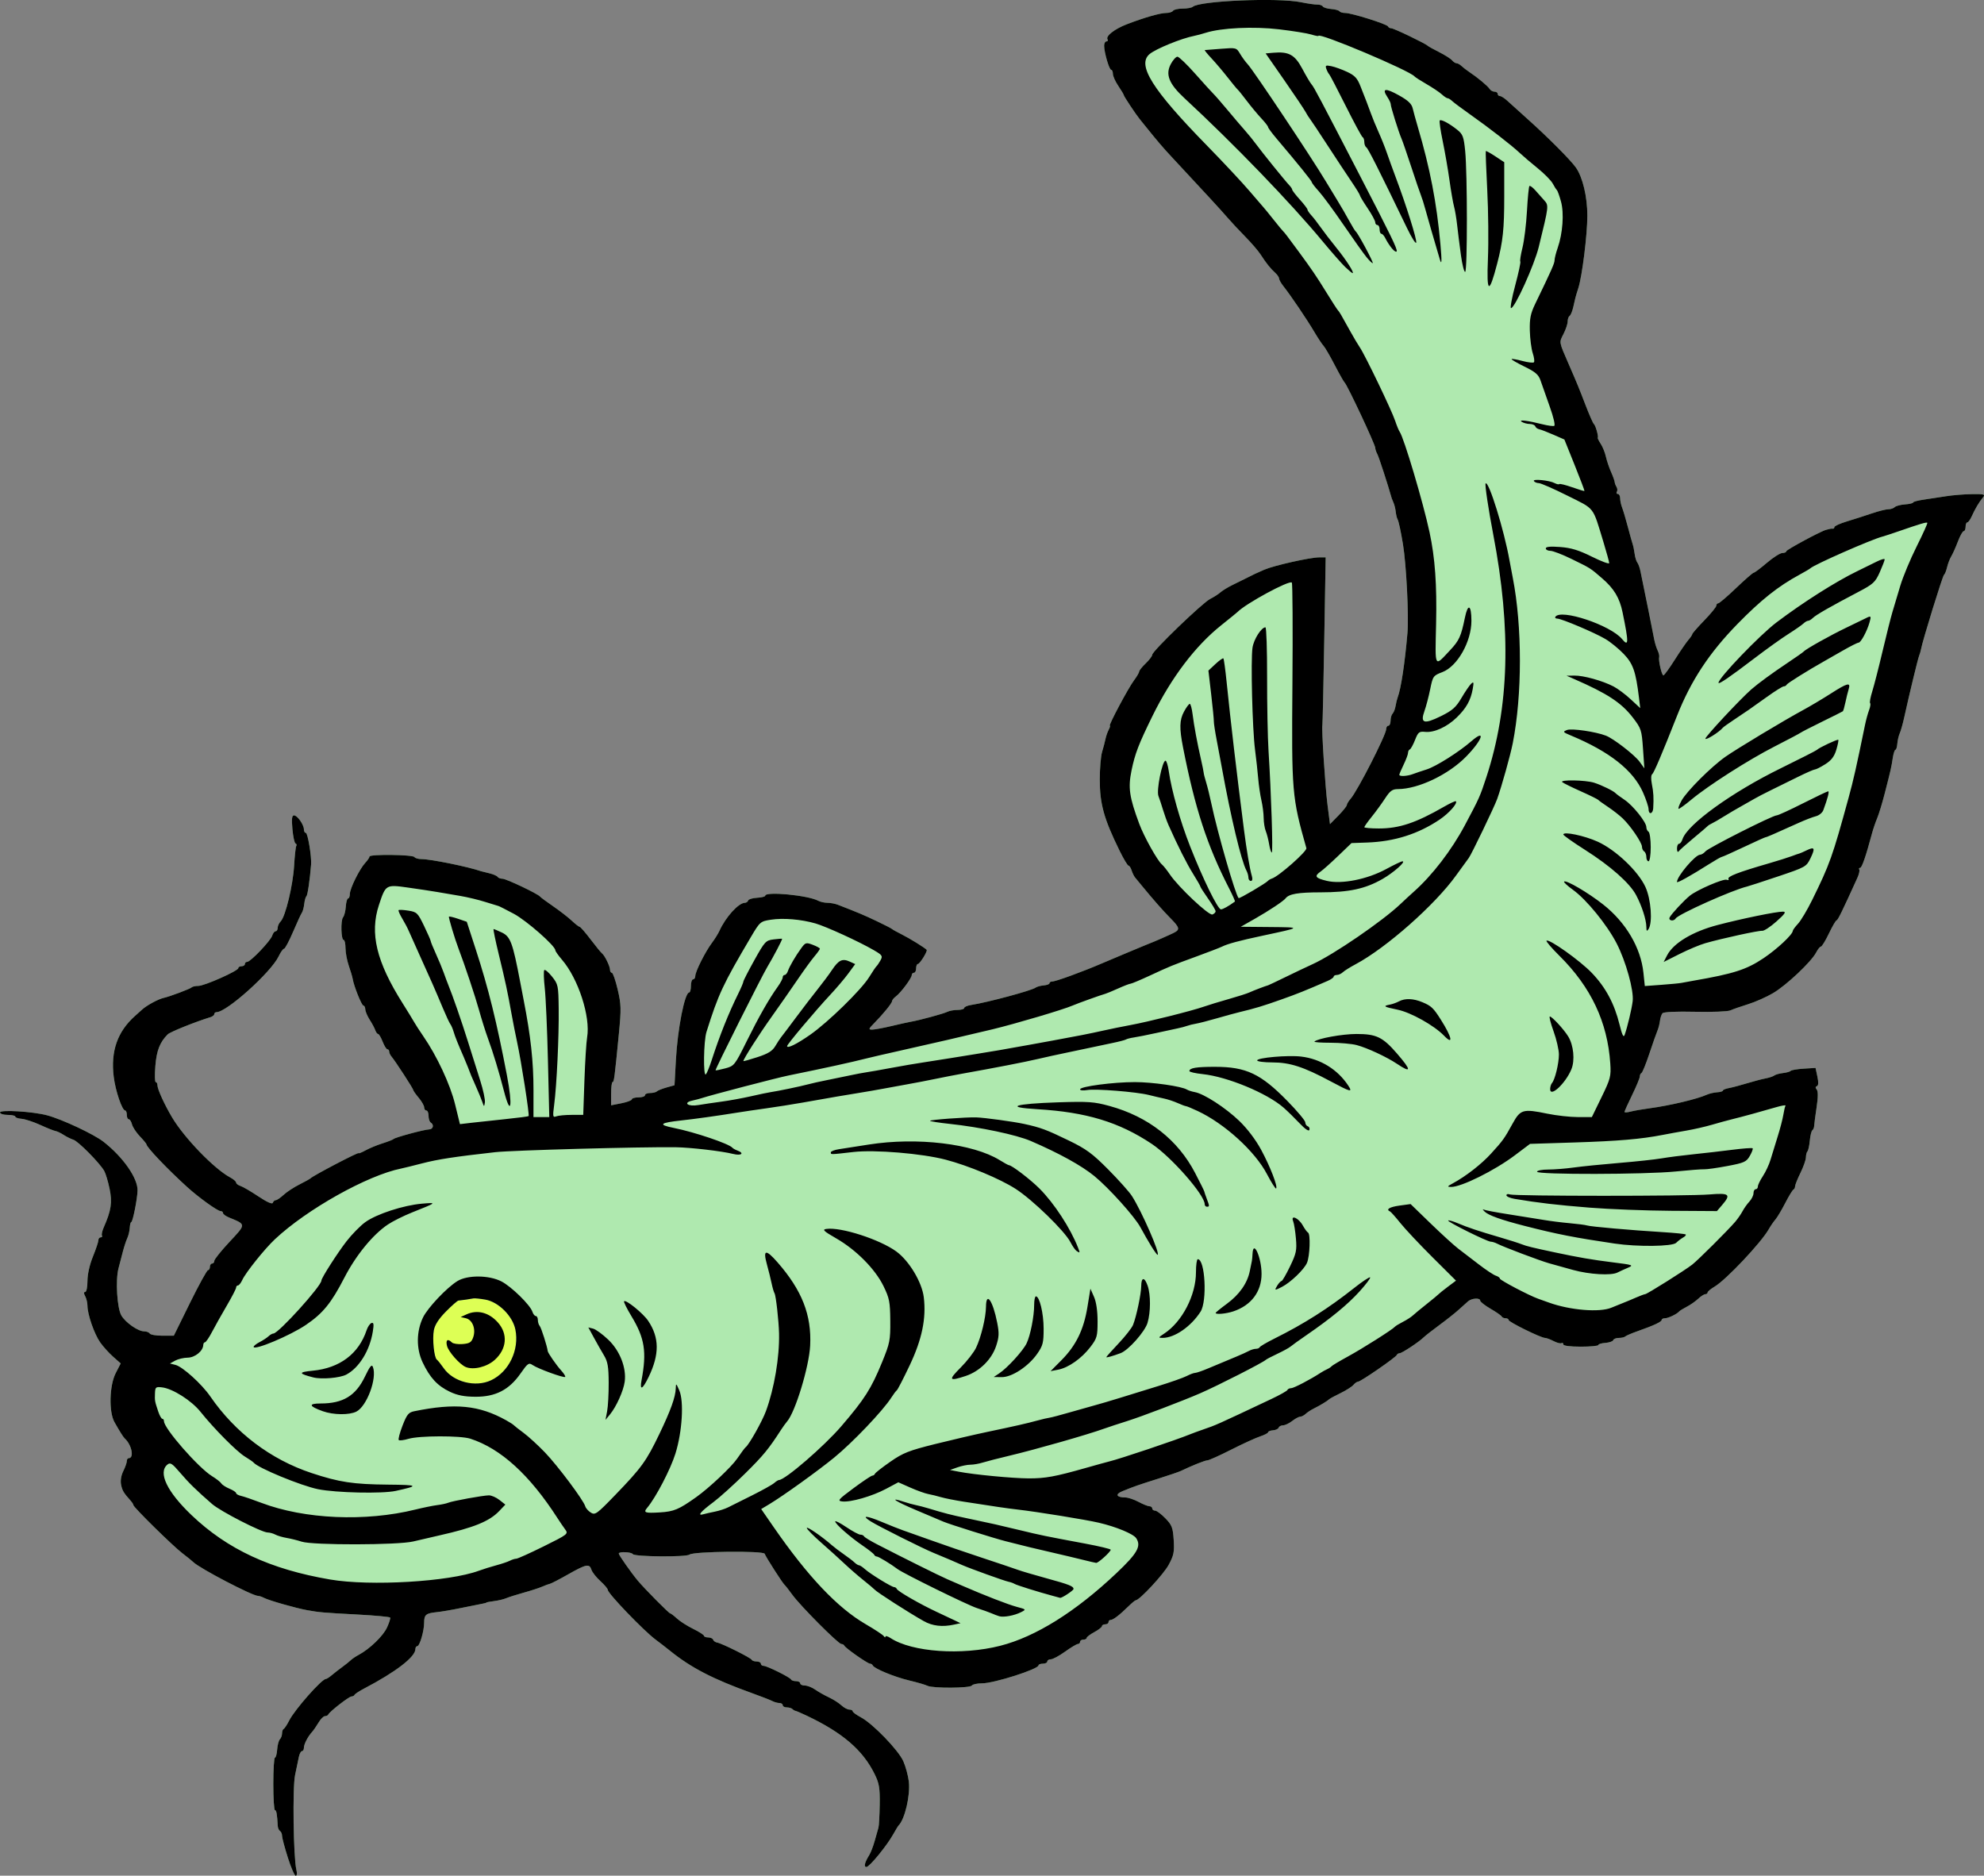 <?xml version="1.0" encoding="UTF-8"?>
<svg version="1.1" viewBox="0 0 1209.9 1143.9" xmlns="http://www.w3.org/2000/svg">
<rect x="0" y="0" width="1209.9" height="1143.9" fill="#808080" stroke="none"/>
<g transform="translate(-70.667 -68.065)" stroke-width="1.333">
<path d="m246.2 1200.9c-1.941-6.093-3.529-12.058-3.529-13.255 0-1.197-0.562-2.523-1.248-2.947-0.687-0.424-1.304-1.81-1.371-3.079-0.384-7.194-0.818-9.64-1.713-9.64-0.55 0-1-7.2-1-16s0.45-16.001 1-16.003c0.55 0 1.16-2.231 1.355-4.955 0.195-2.724 0.945-5.543 1.667-6.264s1.311-2.341 1.311-3.6 0.45-2.489 1-2.733c0.55-0.244 2.083-2.581 3.407-5.192 3.358-6.622 19.812-25.252 22.302-25.252 0.485 0 2.126-1.05 3.645-2.333 1.519-1.283 4.41-3.533 6.424-5 2.014-1.467 4.325-3.322 5.136-4.123 0.811-0.801 2.962-2.25 4.78-3.22 6.693-3.571 14.899-11.47 17.286-16.639 1.35-2.923 2.229-5.68 1.953-6.126-0.276-0.446-9.074-1.269-19.551-1.829-21.43-1.145-23.56-1.328-31.049-2.67-6.852-1.228-23.312-5.923-26.315-7.506-1.273-0.671-2.94-1.221-3.705-1.221-3.424 0-35.584-16.797-39.411-20.584-0.787-0.779-3.787-3.206-6.667-5.394-5.748-4.367-29.902-28.123-29.902-29.409 0-0.442-0.75-1.639-1.667-2.661-4.288-4.782-5.109-6.162-5.842-9.826-0.48-2.402 0.049-5.599 1.361-8.231 1.181-2.367 2.147-5.111 2.147-6.099s0.53-1.795 1.178-1.795c3.454 0 1.787-8.218-2.434-12-0.869-0.779-3.134-4.381-6.289-10-3.497-6.229-3.068-22.385 0.792-29.884l3.029-5.884-4.649-4.116c-2.557-2.264-6.119-6.216-7.916-8.782-3.565-5.092-7.712-17.051-7.712-22.241 0-1.797-0.621-4.428-1.38-5.847-0.951-1.778-0.951-2.579 0-2.579 0.768 0 1.38-2.968 1.38-6.693 0-4.063 1.31-9.917 3.333-14.897 1.833-4.512 3.333-9 3.333-9.973 0-0.974 0.635-1.77 1.412-1.77 0.777 0 1.119-0.474 0.761-1.054s0.131-2.83 1.087-5c4.546-10.321 5.288-15.212 3.57-23.531-0.915-4.429-2.376-9.322-3.246-10.873-2.681-4.777-15.836-18.109-18.79-19.043-1.536-0.486-4.234-1.825-5.994-2.975-1.76-1.151-3.981-2.207-4.935-2.347-0.954-0.14-5.126-1.807-9.271-3.705-4.145-1.898-9.274-3.583-11.398-3.744-2.124-0.162-3.862-0.767-3.862-1.344s-2.1-1.05-4.667-1.05c-2.598 0-4.667-0.672-4.667-1.517 0-1.776 19.983-0.561 28.667 1.744 9.124 2.422 28.544 11.521 34.453 16.144 12.007 9.393 20.988 22.287 20.761 29.807-0.158 5.251-2.933 19.155-3.822 19.156-0.399 5.1e-4 -0.816 1.581-0.928 3.511-0.112 1.931-0.793 4.78-1.515 6.332s-1.929 5.222-2.684 8.155c-0.755 2.933-1.956 7.548-2.67 10.255-1.9 7.208-0.853 24.333 1.758 28.753 2.579 4.366 10.186 9.659 13.883 9.659 1.434 0 2.978 0.6 3.431 1.333 0.453 0.733 3.939 1.329 7.745 1.324l6.921-9e-3 9.851-19.991c5.418-10.995 10.368-19.991 11-19.991 0.632 0 1.149-0.9 1.149-2s0.6-2 1.333-2c0.733 0 1.342-0.75 1.353-1.667 0.011-0.917 4.186-6.124 9.278-11.571 10.227-10.941 10.235-10.528-0.297-14.851-2.017-0.828-3.667-2.046-3.667-2.708 0-0.662-0.67-1.203-1.488-1.203-1.827 0-13.347-8.293-20.343-14.645-12.078-10.965-24.835-24.346-24.835-26.05 0-0.365-1.815-2.563-4.033-4.884-2.218-2.321-4.383-5.616-4.811-7.321-0.428-1.706-1.313-3.101-1.967-3.101-0.654 0-1.189-1.2-1.189-2.667s-0.45-2.669-1-2.672c-1.861-9e-3 -5.917-11.926-6.982-20.514-1.945-15.68 2.256-27.646 13.077-37.25 0.969-0.86 2.887-2.582 4.262-3.826 2.867-2.594 9.863-6.38 13.106-7.091 3.729-0.818 16.159-5.492 17.096-6.429 0.487-0.487 2.308-0.885 4.048-0.885 3.74 0 24.393-9.188 24.393-10.852 0-0.631 0.9-1.148 2-1.148s2-0.6 2-1.333 0.639-1.333 1.42-1.333c2.027 0 14.233-12.806 15.245-15.995 0.466-1.469 1.407-2.672 2.091-2.672 0.684 0 1.244-0.943 1.244-2.095 0-1.152 0.826-2.921 1.835-3.93 2.891-2.891 7.477-21.907 8.184-33.934 0.354-6.026 0.948-11.449 1.321-12.051 0.372-0.602 0.161-1.296-0.469-1.542-0.63-0.246-1.477-4.197-1.882-8.78-0.556-6.296-0.315-8.333 0.984-8.333 2.039 0 6.027 5.703 6.027 8.62 0 1.126 0.523 2.047 1.161 2.047 1.186 0 3.594 14.509 3.208 19.333-0.759 9.502-2.127 18.766-2.856 19.333-0.471 0.367-1.062 2.467-1.314 4.667-0.252 2.2-0.893 4.6-1.424 5.333-0.531 0.733-2.954 5.983-5.384 11.667-2.43 5.683-4.909 10.333-5.508 10.333-0.6 0-2.07 2.064-3.267 4.587-4.611 9.716-31.694 34.08-37.885 34.08-0.769 0-1.397 0.53-1.397 1.178s-1.05 1.498-2.333 1.889c-9.148 2.79-24.585 8.995-26.06 10.475-4.799 4.816-6.767 9.841-7.536 19.236-0.445 5.438-0.343 9.888 0.227 9.888 0.57 0 1.036 0.85 1.036 1.889 0 2.432 4.233 11.725 8.961 19.673 7.456 12.534 25.71 31.395 35.372 36.55 2.017 1.076 3.667 2.5 3.667 3.166 0 0.665 1.185 1.585 2.634 2.045s6.358 3.323 10.909 6.362c5.269 3.519 8.47 4.943 8.811 3.921 0.294-0.883 1.111-1.606 1.816-1.606 0.704 0 2.849-1.454 4.766-3.232s6.241-4.619 9.608-6.315c3.368-1.696 6.423-3.392 6.79-3.768 1.621-1.664 29.333-16.169 29.333-15.353 0 0.342 1.95-0.445 4.333-1.75 2.383-1.305 7.033-3.219 10.333-4.255 3.3-1.035 6.3-2.217 6.667-2.625 0.858-0.956 18.599-5.754 21.667-5.86 2.518-0.087 3.175-2.831 1-4.176-0.733-0.453-1.333-2.289-1.333-4.079 0-1.79-0.6-3.255-1.333-3.255-0.733 0-1.333-0.854-1.333-1.898 0-1.044-1.5-3.68-3.333-5.859-1.833-2.179-3.333-4.311-3.333-4.737 0-0.836-11.019-17.79-13.291-20.449-0.757-0.886-1.376-2.236-1.376-3 0-0.764-0.488-1.39-1.085-1.39-0.596 0-1.909-2.1-2.916-4.667-1.007-2.567-2.249-4.667-2.76-4.667-0.511 0-1.292-1.05-1.736-2.333-0.444-1.283-1.97-4.133-3.391-6.333s-2.629-5.05-2.682-6.333c-0.054-1.283-0.579-2.333-1.167-2.333-1.052 0-5.804-11.842-6.522-16.256-0.202-1.241-1.268-4.841-2.368-8-1.101-3.159-2.01-7.995-2.02-10.744-0.011-2.75-0.507-5-1.104-5-1.609 0-1.934-11.97-0.376-13.847 0.737-0.889 1.49-3.837 1.673-6.551 0.183-2.715 0.81-4.936 1.393-4.936 0.583 0 1.061-1.22 1.061-2.711 0-3.308 5.938-15.285 9.444-19.049 1.405-1.509 2.555-3.222 2.555-3.807 0-1.497 26.46-1.179 27.393 0.329 0.421 0.681 2.319 1.237 4.22 1.237 5.665 0 28.531 4.647 36.388 7.394 0.367 0.128 2.629 0.694 5.028 1.258 2.399 0.564 4.684 1.548 5.079 2.186 0.395 0.639 1.732 1.154 2.972 1.146 2.231-0.015 21.634 9.203 22.922 10.889 0.367 0.481 3.967 3.143 8 5.915 4.033 2.772 9.132 6.726 11.332 8.786 2.2 2.06 4.377 3.748 4.838 3.752 0.461 4e-3 3.459 3.456 6.663 7.673 3.204 4.217 6.316 8.026 6.916 8.466 1.624 1.19 4.916 7.9 4.916 10.02 0 1.016 0.51 1.848 1.134 1.848s2.209 4.564 3.523 10.143c2.15 9.128 2.224 11.83 0.747 27-2.651 27.23-2.951 29.524-3.866 29.528-0.479 3e-3 -0.871 3.186-0.871 7.076v7.072l6.333-1.253c3.483-0.689 6.333-1.773 6.333-2.409s1.8-1.157 4-1.157 4-0.6 4-1.333 1.4-1.333 3.111-1.333c1.711 0 3.56-0.45 4.109-1 0.549-0.55 3.199-1.617 5.889-2.372l4.891-1.372 0.831-15.295c1.043-19.212 5.389-41.295 8.127-41.295 0.573 0 1.042-1.8 1.042-4s0.6-4 1.333-4 1.333-0.92 1.333-2.044c0-2.667 6.091-14.79 10.148-20.198 1.75-2.333 3.809-5.633 4.575-7.333 3.765-8.359 11.676-17.08 15.5-17.088 0.856-1e-3 1.766-0.636 2.024-1.41s2.705-1.524 5.439-1.667 4.972-0.71 4.976-1.26c0.017-2.756 26.085-0.265 32.321 3.088 1.273 0.685 3.795 1.245 5.604 1.245s4.667 0.534 6.351 1.188c12.349 4.789 16.063 6.354 23.729 10.005 4.767 2.27 8.967 4.43 9.333 4.8s3.067 1.873 6 3.339c4.662 2.33 13.662 7.886 15.095 9.319 0.746 0.746-4.174 8.683-5.383 8.683-0.575 0-1.046 1.2-1.046 2.667 0 1.467-0.6 2.667-1.333 2.667-0.733 0-1.333 0.64-1.333 1.422 0 1.822-6.614 10.709-9.666 12.987-1.284 0.958-2.334 2.247-2.334 2.863 0 1.235-5.279 7.742-11.046 13.614-3.336 3.397-3.446 3.781-1.083 3.781 1.446 0 6.717-0.974 11.713-2.164 4.995-1.19 10.283-2.366 11.749-2.612 5.191-0.871 20.032-4.896 22.315-6.052 1.273-0.645 4.123-1.172 6.333-1.172 2.21 0 4.018-0.534 4.018-1.187 0-0.653 1.95-1.491 4.333-1.861 9.957-1.548 36.756-8.755 39.135-10.523 0.807-0.6 3.058-1.223 5-1.384 1.942-0.161 3.532-0.761 3.532-1.335 0-0.573 0.737-1.042 1.638-1.042 2.157 0 18.421-5.93 30.362-11.07 2.567-1.105 8.567-3.637 13.333-5.628 4.767-1.99 10.167-4.247 12-5.015 1.833-0.768 3.633-1.501 4-1.629 1.819-0.634 11.697-4.959 14.333-6.276 4.072-2.034 3.814-3.204-2-9.084-4.562-4.614-10.319-11.164-17.546-19.964-1.506-1.833-3.275-3.979-3.933-4.769-0.657-0.79-1.609-2.74-2.115-4.333-0.506-1.594-1.356-2.898-1.89-2.898-0.534 0-2.961-4.05-5.393-9-9.612-19.559-12.123-28.583-12.123-43.562 0-6.667 0.635-14.218 1.411-16.78 0.776-2.562 1.704-6.101 2.063-7.864 0.359-1.763 1.245-4.313 1.97-5.667 0.724-1.353 1.037-2.46 0.695-2.46-1.007 0 11.208-22.948 14.679-27.578 1.75-2.334 3.182-4.772 3.182-5.417s1.8-2.897 4-5.005c2.2-2.108 4-4.492 4-5.298 0-2.163 30.665-31.701 35.333-34.035 2.2-1.1 5.01-2.9 6.243-4 1.234-1.1 4.534-3.116 7.333-4.481 2.8-1.365 6.14-3.015 7.423-3.667 5.792-2.942 7.304-3.657 12.039-5.686 6.056-2.595 27.925-7.499 33.445-7.499h3.942l-0.866 50.627c-0.477 27.845-0.988 51.095-1.137 51.667-0.566 2.172 1.712 37.547 3.138 48.723l1.49 11.683 5.142-5.245c2.828-2.885 5.142-5.779 5.142-6.432s1.05-2.385 2.333-3.85c4.194-4.787 21.667-39.012 21.667-42.44 0-1.136 0.6-2.066 1.333-2.066s1.333-1.38 1.333-3.067 0.563-3.637 1.251-4.333c0.688-0.697 1.496-2.767 1.795-4.6 0.299-1.833 0.888-4.233 1.308-5.333 2.007-5.258 4.382-20.948 5.954-39.333 0.884-10.34-0.712-41.748-2.744-54-1.372-8.274-2.639-14.102-3.322-15.277-0.408-0.702-0.897-2.736-1.087-4.52-0.19-1.784-0.776-4.209-1.302-5.39-0.526-1.181-1.04-2.447-1.142-2.813-2.281-8.165-7.844-25.25-8.785-26.982-0.692-1.273-1.259-2.97-1.259-3.771 0-2.042-17.202-38.716-18.721-39.914-0.465-0.367-3.179-5.167-6.029-10.667-2.851-5.5-5.903-10.747-6.782-11.661-0.879-0.913-3.46-4.813-5.736-8.667-4.413-7.472-14.355-22.169-18.719-27.673-1.454-1.833-2.651-3.95-2.661-4.704-9e-3 -0.754-1.068-2.318-2.351-3.476-2.89-2.608-5.566-5.961-8.903-11.154-1.414-2.2-5.614-7.089-9.333-10.865-3.72-3.776-8.753-9.176-11.185-12-3.842-4.462-11.939-13.262-34.245-37.219-4.917-5.281-8.16-9.087-15.267-17.916-1.476-1.833-3.169-3.933-3.763-4.667-2.406-2.971-9.636-13.861-9.636-14.514 0-0.385-1.5-2.911-3.333-5.612-1.833-2.702-3.333-6.028-3.333-7.393s-0.476-2.481-1.057-2.481c-1.187 0-4.277-10.609-4.277-14.686 0-1.456 0.635-2.647 1.412-2.647 0.777 0 1.063-0.564 0.637-1.254-1.231-1.991 4.321-6.329 11.769-9.194 10.675-4.107 20.367-6.885 24.021-6.885 1.836 0 3.708-0.6 4.162-1.333 0.453-0.733 3.069-1.333 5.812-1.333 2.743 0 5.558-0.506 6.255-1.124 4.112-3.65 51.926-5.655 65.933-2.765 4.033 0.832 8.515 1.475 9.959 1.429 1.444-0.046 2.968 0.469 3.386 1.145 0.418 0.676 2.732 1.38 5.142 1.564 2.41 0.184 4.672 0.803 5.026 1.376 0.354 0.573 1.925 1.042 3.49 1.042 3.909 0 25.558 6.8 26.108 8.2 0.244 0.623 1.145 1.13 2 1.127 1.519-0.006 20.9 9.312 22.222 10.684 0.367 0.38 3.525 2.132 7.019 3.893 3.494 1.761 7.017 4.003 7.83 4.982 0.813 0.979 2.047 1.781 2.743 1.781s2.049 0.75 3.007 1.667c0.958 0.917 3.098 2.567 4.757 3.667 5.008 3.322 11.245 8.517 12.377 10.311 0.586 0.929 1.936 1.689 3 1.689s1.934 0.6 1.934 1.333c0 0.733 0.627 1.333 1.394 1.333 0.767 0 2.844 1.35 4.617 3 1.772 1.65 7.256 6.6 12.186 11 12.117 10.814 26.234 24.979 29.471 29.57 4.149 5.884 6.999 17.857 6.999 29.403 0 11.463-3.18 37.012-5.489 44.106-0.79 2.427-1.602 5.127-1.804 6s-0.821 3.55-1.376 5.948c-0.555 2.399-1.531 4.684-2.17 5.079-0.639 0.395-1.161 1.906-1.161 3.359 0 1.453-1.143 4.881-2.54 7.62-2.736 5.363-2.896 4.444 3.239 18.549 5.169 11.882 6.187 14.359 10.174 24.755 2.308 6.02 4.614 11.245 5.124 11.612 0.988 0.711 2.96 7.718 2.361 8.386-0.197 0.219 0.614 1.88 1.801 3.692 1.187 1.812 2.604 5.322 3.148 7.799 0.544 2.478 1.954 6.669 3.133 9.314s2.178 5.409 2.221 6.142c0.042 0.733 0.546 2.083 1.12 3s0.673 2.267 0.219 3c-0.453 0.733-0.189 1.333 0.588 1.333s1.412 1.172 1.412 2.604 0.54 3.982 1.199 5.667c0.659 1.685 2.228 6.963 3.486 11.729 1.258 4.767 2.597 9.567 2.976 10.667s0.916 3.745 1.192 5.878c0.277 2.133 1.022 4.533 1.657 5.333 0.635 0.801 1.502 3.256 1.928 5.456s1.343 6.7 2.038 10c1.317 6.257 4.965 24.426 6.29 31.333 0.422 2.2 1.361 5.233 2.087 6.741 0.726 1.507 1.159 3.307 0.963 4-0.575 2.03 1.55 11.265 2.577 11.204 0.517-0.03 3.618-4.286 6.891-9.458s7.023-10.638 8.333-12.149c1.31-1.51 2.382-3.108 2.382-3.551 0-0.442 3.3-4.211 7.333-8.375 4.033-4.164 7.333-8.21 7.333-8.992s0.527-1.421 1.172-1.421 5.559-4.2 10.922-9.333c5.362-5.133 10.186-9.333 10.719-9.333 0.533 0 4.133-2.7 7.998-6 3.866-3.3 8.115-6 9.442-6 1.327 0 2.413-0.478 2.413-1.062 0-0.928 21.679-12.584 24.333-13.083 0.55-0.103 1.45-0.334 2-0.513s1.45-0.254 2-0.167c0.55 0.087 1-0.36 1-0.993 0-0.633 3.45-2.192 7.667-3.465 4.217-1.273 11.007-3.455 15.089-4.849 4.082-1.394 8.612-2.535 10.067-2.535s3.235-0.59 3.956-1.311c0.721-0.721 3.54-1.471 6.264-1.667s4.954-0.722 4.955-1.169c0-0.448 2.853-1.219 6.336-1.714 3.483-0.495 9.633-1.434 13.667-2.088 4.033-0.654 11.157-1.233 15.83-1.286 7.657-0.088 8.321 0.114 6.719 2.045-2.315 2.789-4.784 6.958-6.827 11.524-0.902 2.017-2.108 3.667-2.681 3.667-0.573 0-1.041 1.2-1.041 2.667 0 1.467-0.518 2.667-1.152 2.667s-2.231 2.85-3.549 6.333c-1.318 3.483-3.128 7.533-4.022 9-0.894 1.467-2.045 4.461-2.557 6.653-0.512 2.193-1.362 4.293-1.889 4.667-0.857 0.608-13.15 40.408-14.006 45.347-0.191 1.1-0.715 2.9-1.165 4-0.767 1.874-5.879 23.029-9.182 38-0.809 3.667-2.003 7.867-2.654 9.333-0.651 1.467-1.308 4.317-1.461 6.333-0.153 2.017-0.667 3.667-1.144 3.667s-1.21 2.25-1.629 5c-0.901 5.915-1.149 7.011-4.832 21.364-1.557 6.067-3.656 12.967-4.666 15.333-1.01 2.366-2.477 6.703-3.262 9.636-3.642 13.62-6.08 20.667-7.152 20.667-0.643 0-0.875 0.474-0.517 1.054 0.358 0.58-0.154 2.83-1.138 5-9.199 20.29-11.965 25.946-12.689 25.946-0.464 0-2.564 3.6-4.667 8s-4.298 8-4.878 8c-0.58 0-1.912 1.65-2.961 3.667-2.933 5.638-18.028 19.878-26.185 24.7-4.02 2.377-10.91 5.437-15.31 6.799s-9.249 3.055-10.776 3.761c-1.527 0.706-11.201 1.086-21.499 0.845-11.386-0.267-19.181 0.084-19.891 0.895-0.642 0.733-1.343 2.833-1.558 4.667-0.215 1.833-0.911 4.533-1.547 6-0.636 1.467-2.851 7.767-4.921 14-2.071 6.233-4.225 11.533-4.787 11.778-0.562 0.244-1.022 1.195-1.022 2.113 0 0.918-2.1 5.984-4.667 11.257-2.567 5.274-4.667 9.938-4.667 10.365s1.65 0.339 3.667-0.194c2.017-0.534 7.267-1.45 11.667-2.035 12.13-1.615 28.999-5.617 34.822-8.262 1.552-0.705 4.402-1.373 6.332-1.485s3.511-0.585 3.511-1.052c5e-4 -0.467 1.651-1.15 3.668-1.518 2.017-0.368 6.967-1.677 11-2.908 4.033-1.231 9.133-2.573 11.333-2.983 2.2-0.409 4.6-1.211 5.333-1.781 0.733-0.57 3.133-1.242 5.333-1.494 2.2-0.252 4.3-0.853 4.667-1.335 0.367-0.483 3.929-1.085 7.916-1.338l7.25-0.461 1.129 5.318c0.755 3.559 0.654 5.476-0.305 5.796-0.961 0.32-0.997 1.006-0.107 2.077 0.882 1.062 0.856 4.71-0.077 10.87-0.772 5.099-1.435 10.172-1.473 11.272-0.038 1.1-0.534 2.308-1.103 2.685-0.569 0.377-1.271 3.219-1.56 6.317-0.289 3.097-0.932 6.039-1.43 6.537-0.498 0.498-0.924 2.156-0.947 3.683-0.023 1.528-1.518 5.778-3.321 9.444-1.804 3.667-3.285 7.367-3.292 8.222-0.01 0.856-0.462 1.756-1.012 2-0.55 0.244-2.8 3.941-5 8.215s-4.9 8.799-6 10.057c-1.1 1.257-2.925 3.917-4.056 5.911-4.665 8.224-26.016 30.851-33.01 34.983-2.347 1.386-4.267 2.991-4.267 3.566 0 0.575-0.625 1.046-1.389 1.046s-2.714 1.251-4.333 2.78c-1.619 1.529-4.744 3.713-6.944 4.853-2.2 1.14-4.3 2.439-4.667 2.887-1.29 1.575-6.654 4.147-8.649 4.147-1.11 0-2.018 0.454-2.018 1.008 0 1.152-4.722 3.37-14.534 6.825-3.744 1.319-7.206 2.796-7.693 3.282-0.487 0.487-2.235 0.885-3.885 0.885s-3.204 0.613-3.454 1.362c-0.25 0.749-2.398 1.499-4.775 1.667-2.377 0.168-4.322 0.755-4.324 1.305 0 0.55-4.803 1-10.669 1-6.619 0-10.667-0.536-10.667-1.412 0-0.777-0.493-1.107-1.096-0.735-0.603 0.372-2.771-0.192-4.819-1.255s-4.405-1.932-5.238-1.932c-2.439 3e-5 -22.181-9.708-22.181-10.907 0-0.601-0.85-1.093-1.889-1.093-1.039 0-2.089-0.472-2.333-1.049-0.244-0.577-3.294-2.703-6.778-4.723-3.483-2.02-6.333-4.248-6.333-4.951 0-1.841-5.103-1.572-7.387 0.39-1.068 0.917-3.631 3.216-5.696 5.109-2.065 1.893-7.316 6.063-11.669 9.266-4.353 3.204-8.709 6.607-9.681 7.563-2.908 2.861-13.282 9.729-14.696 9.729-0.723 0-1.515 0.49-1.76 1.088-0.607 1.487-21.996 16.245-23.544 16.245-0.682 0-1.98 0.891-2.883 1.98-0.904 1.089-4.427 3.338-7.83 4.999s-6.487 3.32-6.854 3.687c-1.053 1.054-5.691 3.869-9.333 5.662-1.833 0.903-4.126 2.398-5.095 3.324-0.969 0.925-2.469 1.696-3.333 1.712-0.864 0.016-3.071 1.203-4.905 2.637-1.833 1.434-4.333 2.621-5.556 2.637-1.222 0.016-2.431 0.656-2.686 1.422s-1.805 1.494-3.444 1.617c-1.639 0.123-2.98 0.65-2.98 1.171 0 0.52-2.209 1.675-4.909 2.566-2.7 0.891-10.65 4.532-17.667 8.092-7.017 3.559-13.514 6.477-14.439 6.483-1.437 9e-3 -9.416 3.201-16.319 6.526-1.1 0.53-7.4 2.674-14 4.766-12.384 3.924-14.363 4.617-21.6 7.571-4.541 1.853-3.568 3.758 1.938 3.795 1.653 0.011 5.244 1.22 7.98 2.687 2.736 1.467 5.734 2.667 6.662 2.667 0.928 0 1.686 0.6 1.686 1.333s0.782 1.333 1.738 1.333c0.956 0 3.778 2.104 6.271 4.676 4.005 4.132 4.596 5.669 5.076 13.215 0.471 7.392 0.051 9.443-3.124 15.277-3.118 5.729-17.788 21.499-19.999 21.499-0.396 0-2.399 1.65-4.452 3.667-5.392 5.297-9.349 8.333-10.859 8.333-0.725 0-1.318 0.6-1.318 1.333 0 0.733-0.9 1.333-2 1.333s-2 0.505-2 1.123c0 0.618-2.1 2.254-4.667 3.637-2.567 1.382-4.667 2.977-4.667 3.543 0 0.567-0.9 1.03-2 1.03s-2 0.6-2 1.333c0 0.733-0.599 1.333-1.33 1.333-0.732 0-4.253 2.1-7.826 4.667-3.573 2.567-7.474 4.667-8.67 4.667s-2.174 0.6-2.174 1.333c0 0.733-1.2 1.333-2.667 1.333s-2.667 0.453-2.667 1.007c0 2.333-27.182 10.993-34.505 10.993-2.936 0-5.708 0.6-6.162 1.333-1.01 1.634-23.805 1.782-27.018 0.176-1.273-0.637-6.301-2.103-11.171-3.259-9.035-2.143-21.453-7.27-22.255-9.187-0.244-0.585-0.993-1.063-1.664-1.063-1.45 0-15.029-9.518-15.67-10.983-0.244-0.559-1.067-1.017-1.828-1.017-1.836 0-24.941-23.22-29.85-30-2.124-2.933-4.239-5.633-4.7-6-1.175-0.935-11.559-17.145-12.184-19.02-0.642-1.927-43.472-1.463-45.833 0.497-1.944 1.613-33.568 1.354-34.58-0.283-0.829-1.342-8.58-1.66-8.58-0.353 0 0.901 7.598 11.722 11.585 16.498 4.151 4.973 19.023 19.995 19.796 19.995 0.405 0 2.246 1.4 4.091 3.111 1.845 1.711 6.31 4.561 9.921 6.333s6.576 3.673 6.587 4.223c0.012 0.55 1.171 1 2.576 1 1.405 0 2.766 0.633 3.024 1.406s1.358 1.548 2.444 1.721c2.828 0.452 20.556 9.291 21.087 10.515 0.244 0.564 1.595 1.024 3 1.024 1.406 0 2.556 0.6 2.556 1.333 0 0.733 0.741 1.333 1.647 1.333 2.095 0 16.204 7 16.797 8.333 0.244 0.55 1.595 1 3 1 1.406 0 2.556 0.6 2.556 1.333 0 0.733 1.257 1.333 2.794 1.333s4.387 1.116 6.333 2.479c1.946 1.363 5.708 3.494 8.359 4.733 2.651 1.24 6.076 3.424 7.611 4.854 1.535 1.43 3.716 2.6 4.847 2.6s2.056 0.464 2.056 1.03 2.238 2.217 4.974 3.667c7.279 3.858 22.904 20.022 25.898 26.789 1.423 3.217 2.935 8.783 3.36 12.368 0.991 8.368-2.407 22.988-6.231 26.812-0.367 0.367-1.831 2.767-3.253 5.333-3.865 6.973-14.515 19.977-16.372 19.989-1.741 0.012-1.074-2.78 1.75-7.322 0.912-1.467 2.408-5.367 3.324-8.667 0.917-3.3 1.933-6.9 2.258-8 0.325-1.1 0.671-7.4 0.768-14 0.151-10.24-0.3-12.971-3.073-18.618-7.19-14.642-19.504-25.245-41.403-35.647-3.3-1.568-6.4-2.899-6.889-2.959-0.489-0.06-1.339-0.559-1.889-1.109s-2.1-1-3.444-1c-1.344 0-2.444-0.6-2.444-1.333s-0.908-1.333-2.018-1.333c-1.11 0-3.06-0.539-4.333-1.198s-6.815-2.818-12.315-4.798c-23.928-8.614-37.221-15.492-50.178-25.962-2.298-1.857-6.198-4.875-8.667-6.708-7.266-5.394-29.156-28.172-29.156-30.338 0-0.679-2.05-3.099-4.555-5.379s-4.946-5.376-5.423-6.881c-1.222-3.851-3.141-3.478-14.128 2.748-5.323 3.017-10.327 5.617-11.119 5.779-0.792 0.162-2.941 0.953-4.774 1.759-1.833 0.805-6.933 2.465-11.333 3.688-4.4 1.223-9.2 2.745-10.667 3.382-1.467 0.637-4.767 1.422-7.333 1.744-2.567 0.323-4.667 0.718-4.667 0.879 0 0.161-1.2 0.502-2.667 0.758-1.467 0.256-7.167 1.401-12.667 2.543s-12.209 2.295-14.908 2.562c-6.651 0.657-7.759 1.563-7.759 6.347 0 5.13-2.712 14.409-4.211 14.409-0.617 0-1.122 0.783-1.122 1.739 0 4.798-11.846 13.922-31.333 24.133-2.933 1.537-5.533 3.245-5.778 3.795-0.244 0.55-1.083 1-1.863 1-1.495 0-13.376 9.225-14.137 10.977-0.244 0.563-1.165 1.023-2.046 1.023-0.881 0-2.652 1.778-3.936 3.951-1.284 2.173-3.063 4.747-3.954 5.718-2.567 2.799-4.953 7.447-4.953 9.646 0 1.11-0.532 2.018-1.182 2.018s-1.514 1.65-1.92 3.667c-0.406 2.017-1.437 6.967-2.291 11-1.597 7.542-1.003 50.33 0.802 57.667 0.516 2.099 0.349 3.667-0.391 3.667-0.711 0-2.881-4.986-4.822-11.079z" fill="#afe9af"/>
<path d="m370.18 909.83c10.893-5.169 17.277-18.508 14.79-30.901-1.658-8.262-10.277-16.867-18.299-18.27-3.3-0.577-6.6-0.907-7.333-0.734-1.35 0.319-7.082 1.15-9.098 1.318-0.604 0.051-4.017 3.042-7.585 6.648-4.415 4.461-6.78 8.115-7.403 11.434-1.005 5.356 0.158 16.766 1.827 17.937 0.58 0.406 2.466 2.759 4.191 5.228 5.895 8.435 19.384 11.859 28.91 7.338z" fill="#df5"/>
<path d="m246.2 1200.9c-1.941-6.093-3.529-12.058-3.529-13.255 0-1.197-0.562-2.523-1.248-2.947-0.687-0.424-1.304-1.81-1.371-3.079-0.384-7.194-0.818-9.64-1.713-9.64-0.55 0-1-7.2-1-16s0.45-16.001 1-16.003c0.55 0 1.16-2.231 1.355-4.955 0.195-2.724 0.945-5.543 1.667-6.264s1.311-2.341 1.311-3.6 0.45-2.489 1-2.733c0.55-0.244 2.083-2.581 3.407-5.192 3.358-6.622 19.812-25.252 22.302-25.252 0.485 0 2.126-1.05 3.645-2.333 1.519-1.283 4.41-3.533 6.424-5 2.014-1.467 4.325-3.322 5.136-4.123 0.811-0.801 2.962-2.25 4.78-3.22 6.693-3.571 14.899-11.47 17.286-16.639 1.35-2.923 2.229-5.68 1.953-6.126-0.276-0.446-9.074-1.269-19.551-1.829-21.43-1.145-23.56-1.328-31.049-2.67-6.852-1.228-23.312-5.923-26.315-7.506-1.273-0.671-2.94-1.221-3.705-1.221-3.424 0-35.584-16.797-39.411-20.584-0.787-0.779-3.787-3.206-6.667-5.394-5.748-4.367-29.902-28.123-29.902-29.409 0-0.442-0.75-1.639-1.667-2.661-4.288-4.782-5.109-6.162-5.842-9.826-0.48-2.402 0.049-5.599 1.361-8.231 1.181-2.367 2.147-5.111 2.147-6.099s0.53-1.795 1.178-1.795c3.454 0 1.787-8.218-2.434-12-0.869-0.779-3.134-4.381-6.289-10-3.497-6.229-3.068-22.385 0.792-29.884l3.029-5.884-4.649-4.116c-2.557-2.264-6.119-6.216-7.916-8.782-3.565-5.092-7.712-17.051-7.712-22.241 0-1.797-0.621-4.428-1.38-5.847-0.951-1.778-0.951-2.579 0-2.579 0.768 0 1.38-2.968 1.38-6.693 0-4.063 1.31-9.917 3.333-14.897 1.833-4.512 3.333-9 3.333-9.973 0-0.974 0.635-1.77 1.412-1.77 0.777 0 1.119-0.474 0.761-1.054s0.131-2.83 1.087-5c4.546-10.321 5.288-15.212 3.57-23.531-0.915-4.429-2.376-9.322-3.246-10.873-2.681-4.777-15.836-18.109-18.79-19.043-1.536-0.486-4.234-1.825-5.994-2.975-1.76-1.151-3.981-2.207-4.935-2.347-0.954-0.14-5.126-1.807-9.271-3.705-4.145-1.898-9.274-3.583-11.398-3.744-2.124-0.162-3.862-0.767-3.862-1.344s-2.1-1.05-4.667-1.05c-2.598 0-4.667-0.672-4.667-1.517 0-1.776 19.983-0.561 28.667 1.744 9.124 2.422 28.544 11.521 34.453 16.144 12.007 9.393 20.988 22.287 20.761 29.807-0.158 5.251-2.933 19.155-3.822 19.156-0.399 5.1e-4 -0.816 1.581-0.928 3.511-0.112 1.931-0.793 4.78-1.515 6.332s-1.929 5.222-2.684 8.155c-0.755 2.933-1.956 7.548-2.67 10.255-1.9 7.208-0.853 24.333 1.758 28.753 2.579 4.366 10.186 9.659 13.883 9.659 1.434 0 2.978 0.6 3.431 1.333 0.453 0.733 3.939 1.329 7.745 1.324l6.921-9e-3 9.851-19.991c5.418-10.995 10.368-19.991 11-19.991 0.632 0 1.149-0.9 1.149-2s0.6-2 1.333-2c0.733 0 1.342-0.75 1.353-1.667 0.011-0.917 4.186-6.124 9.278-11.571 10.227-10.941 10.235-10.528-0.297-14.851-2.017-0.828-3.667-2.046-3.667-2.708 0-0.662-0.67-1.203-1.488-1.203-1.827 0-13.347-8.293-20.343-14.645-12.078-10.965-24.835-24.346-24.835-26.05 0-0.365-1.815-2.563-4.033-4.884-2.218-2.321-4.383-5.616-4.811-7.321-0.428-1.706-1.313-3.101-1.967-3.101-0.654 0-1.189-1.2-1.189-2.667s-0.45-2.669-1-2.672c-1.861-9e-3 -5.917-11.926-6.982-20.514-1.945-15.68 2.256-27.646 13.077-37.25 0.969-0.86 2.887-2.582 4.262-3.826 2.867-2.594 9.863-6.38 13.106-7.091 3.729-0.818 16.159-5.492 17.096-6.429 0.487-0.487 2.308-0.885 4.048-0.885 3.74 0 24.393-9.188 24.393-10.852 0-0.631 0.9-1.148 2-1.148s2-0.6 2-1.333 0.639-1.333 1.42-1.333c2.027 0 14.233-12.806 15.245-15.995 0.466-1.469 1.407-2.672 2.091-2.672 0.684 0 1.244-0.943 1.244-2.095 0-1.152 0.826-2.921 1.835-3.93 2.891-2.891 7.477-21.907 8.184-33.934 0.354-6.026 0.948-11.449 1.321-12.051 0.372-0.602 0.161-1.296-0.469-1.542-0.63-0.246-1.477-4.197-1.882-8.78-0.556-6.296-0.315-8.333 0.984-8.333 2.039 0 6.027 5.703 6.027 8.62 0 1.126 0.523 2.047 1.161 2.047 1.186 0 3.594 14.509 3.208 19.333-0.759 9.502-2.127 18.766-2.856 19.333-0.471 0.367-1.062 2.467-1.314 4.667-0.252 2.2-0.893 4.6-1.424 5.333-0.531 0.733-2.954 5.983-5.384 11.667-2.43 5.683-4.909 10.333-5.508 10.333-0.6 0-2.07 2.064-3.267 4.587-4.611 9.716-31.694 34.08-37.885 34.08-0.769 0-1.397 0.53-1.397 1.178s-1.05 1.498-2.333 1.889c-9.148 2.79-24.585 8.995-26.06 10.475-4.799 4.816-6.767 9.841-7.536 19.236-0.445 5.438-0.343 9.888 0.227 9.888 0.57 0 1.036 0.85 1.036 1.889 0 2.432 4.233 11.725 8.961 19.673 7.456 12.534 25.71 31.395 35.372 36.55 2.017 1.076 3.667 2.5 3.667 3.166 0 0.665 1.185 1.585 2.634 2.045s6.358 3.323 10.909 6.362c5.269 3.519 8.47 4.943 8.811 3.921 0.294-0.883 1.111-1.606 1.816-1.606 0.704 0 2.849-1.454 4.766-3.232s6.241-4.619 9.608-6.315c3.368-1.696 6.423-3.392 6.79-3.768 1.621-1.664 29.333-16.169 29.333-15.353 0 0.342 1.95-0.445 4.333-1.75 2.383-1.305 7.033-3.219 10.333-4.255 3.3-1.035 6.3-2.217 6.667-2.625 0.858-0.956 18.599-5.754 21.667-5.86 2.518-0.087 3.175-2.831 1-4.176-0.733-0.453-1.333-2.289-1.333-4.079 0-1.79-0.6-3.255-1.333-3.255-0.733 0-1.333-0.854-1.333-1.898 0-1.044-1.5-3.68-3.333-5.859-1.833-2.179-3.333-4.311-3.333-4.737 0-0.836-11.019-17.79-13.291-20.449-0.757-0.886-1.376-2.236-1.376-3 0-0.764-0.488-1.39-1.085-1.39-0.596 0-1.909-2.1-2.916-4.667-1.007-2.567-2.249-4.667-2.76-4.667-0.511 0-1.292-1.05-1.736-2.333-0.444-1.283-1.97-4.133-3.391-6.333s-2.629-5.05-2.682-6.333c-0.054-1.283-0.579-2.333-1.167-2.333-1.052 0-5.804-11.842-6.522-16.256-0.202-1.241-1.268-4.841-2.368-8-1.101-3.159-2.01-7.995-2.02-10.744-0.011-2.75-0.507-5-1.104-5-1.609 0-1.934-11.97-0.376-13.847 0.737-0.889 1.49-3.837 1.673-6.551 0.183-2.715 0.81-4.936 1.393-4.936 0.583 0 1.061-1.22 1.061-2.711 0-3.308 5.938-15.285 9.444-19.049 1.405-1.509 2.555-3.222 2.555-3.807 0-1.497 26.46-1.179 27.393 0.329 0.421 0.681 2.319 1.237 4.22 1.237 5.665 0 28.531 4.647 36.388 7.394 0.367 0.128 2.629 0.694 5.028 1.258 2.399 0.564 4.684 1.548 5.079 2.186 0.395 0.639 1.732 1.154 2.972 1.146 2.231-0.015 21.634 9.203 22.922 10.889 0.367 0.481 3.967 3.143 8 5.915 4.033 2.772 9.132 6.726 11.332 8.786 2.2 2.06 4.377 3.748 4.838 3.752 0.461 4e-3 3.459 3.456 6.663 7.673 3.204 4.217 6.316 8.026 6.916 8.466 1.624 1.19 4.916 7.9 4.916 10.02 0 1.016 0.51 1.848 1.134 1.848s2.209 4.564 3.523 10.143c2.15 9.128 2.224 11.83 0.747 27-2.651 27.23-2.951 29.524-3.866 29.528-0.479 3e-3 -0.871 3.186-0.871 7.076v7.072l6.333-1.253c3.483-0.689 6.333-1.773 6.333-2.409s1.8-1.157 4-1.157 4-0.6 4-1.333 1.4-1.333 3.111-1.333c1.711 0 3.56-0.45 4.109-1 0.549-0.55 3.199-1.617 5.889-2.372l4.891-1.372 0.831-15.295c1.043-19.212 5.389-41.295 8.127-41.295 0.573 0 1.042-1.8 1.042-4s0.6-4 1.333-4 1.333-0.92 1.333-2.044c0-2.667 6.091-14.79 10.148-20.198 1.75-2.333 3.809-5.633 4.575-7.333 3.765-8.359 11.676-17.08 15.5-17.088 0.856-1e-3 1.766-0.636 2.024-1.41s2.705-1.524 5.439-1.667 4.972-0.71 4.976-1.26c0.017-2.756 26.085-0.265 32.321 3.088 1.273 0.685 3.795 1.245 5.604 1.245s4.667 0.534 6.351 1.188c12.349 4.789 16.063 6.354 23.729 10.005 4.767 2.27 8.967 4.43 9.333 4.8s3.067 1.873 6 3.339c4.662 2.33 13.662 7.886 15.095 9.319 0.746 0.746-4.174 8.683-5.383 8.683-0.575 0-1.046 1.2-1.046 2.667 0 1.467-0.6 2.667-1.333 2.667-0.733 0-1.333 0.64-1.333 1.422 0 1.822-6.614 10.709-9.666 12.987-1.284 0.958-2.334 2.247-2.334 2.863 0 1.235-5.279 7.742-11.046 13.614-3.336 3.397-3.446 3.781-1.083 3.781 1.446 0 6.717-0.974 11.713-2.164 4.995-1.19 10.283-2.366 11.749-2.612 5.191-0.871 20.032-4.896 22.315-6.052 1.273-0.645 4.123-1.172 6.333-1.172 2.21 0 4.018-0.534 4.018-1.187 0-0.653 1.95-1.491 4.333-1.861 9.957-1.548 36.756-8.755 39.135-10.523 0.807-0.6 3.058-1.223 5-1.384 1.942-0.161 3.532-0.761 3.532-1.335 0-0.573 0.737-1.042 1.638-1.042 2.157 0 18.421-5.93 30.362-11.07 2.567-1.105 8.567-3.637 13.333-5.628 4.767-1.99 10.167-4.247 12-5.015 1.833-0.768 3.633-1.501 4-1.629 1.819-0.634 11.697-4.959 14.333-6.276 4.072-2.034 3.814-3.204-2-9.084-4.562-4.614-10.319-11.164-17.546-19.964-1.506-1.833-3.275-3.979-3.933-4.769-0.657-0.79-1.609-2.74-2.115-4.333-0.506-1.594-1.356-2.898-1.89-2.898-0.534 0-2.961-4.05-5.393-9-9.612-19.559-12.123-28.583-12.123-43.562 0-6.667 0.635-14.218 1.411-16.78 0.776-2.562 1.704-6.101 2.063-7.864 0.359-1.763 1.245-4.313 1.97-5.667 0.724-1.353 1.037-2.46 0.695-2.46-1.007 0 11.208-22.948 14.679-27.578 1.75-2.334 3.182-4.772 3.182-5.417s1.8-2.897 4-5.005c2.2-2.108 4-4.492 4-5.298 0-2.163 30.665-31.701 35.333-34.035 2.2-1.1 5.01-2.9 6.243-4 1.234-1.1 4.534-3.116 7.333-4.481 2.8-1.365 6.14-3.015 7.423-3.667 5.792-2.942 7.304-3.657 12.039-5.686 6.056-2.595 27.925-7.499 33.445-7.499h3.942l-0.866 50.627c-0.477 27.845-0.988 51.095-1.137 51.667-0.566 2.172 1.712 37.547 3.138 48.723l1.49 11.683 5.142-5.245c2.828-2.885 5.142-5.779 5.142-6.432s1.05-2.385 2.333-3.85c4.194-4.787 21.667-39.012 21.667-42.44 0-1.136 0.6-2.066 1.333-2.066s1.333-1.38 1.333-3.067 0.563-3.637 1.251-4.333c0.688-0.697 1.496-2.767 1.795-4.6 0.299-1.833 0.888-4.233 1.308-5.333 2.007-5.258 4.382-20.948 5.954-39.333 0.884-10.34-0.712-41.748-2.744-54-1.372-8.274-2.639-14.102-3.322-15.277-0.408-0.702-0.897-2.736-1.087-4.52-0.19-1.784-0.776-4.209-1.302-5.39-0.526-1.181-1.04-2.447-1.142-2.813-2.281-8.165-7.844-25.25-8.785-26.982-0.692-1.273-1.259-2.97-1.259-3.771 0-2.042-17.202-38.716-18.721-39.914-0.465-0.367-3.179-5.167-6.029-10.667-2.851-5.5-5.903-10.747-6.782-11.661-0.879-0.913-3.46-4.813-5.736-8.667-4.413-7.472-14.355-22.169-18.719-27.673-1.454-1.833-2.651-3.95-2.661-4.704-9e-3 -0.754-1.068-2.318-2.351-3.476-2.89-2.608-5.566-5.961-8.903-11.154-1.414-2.2-5.614-7.089-9.333-10.865-3.72-3.776-8.753-9.176-11.185-12-3.842-4.462-11.939-13.262-34.245-37.219-4.917-5.281-8.16-9.087-15.267-17.916-1.476-1.833-3.169-3.933-3.763-4.667-2.406-2.971-9.636-13.861-9.636-14.514 0-0.385-1.5-2.911-3.333-5.612-1.833-2.702-3.333-6.028-3.333-7.393s-0.476-2.481-1.057-2.481c-1.187 0-4.277-10.609-4.277-14.686 0-1.456 0.635-2.647 1.412-2.647 0.777 0 1.063-0.564 0.637-1.254-1.231-1.991 4.321-6.329 11.769-9.194 10.675-4.107 20.367-6.885 24.021-6.885 1.836 0 3.708-0.6 4.162-1.333 0.453-0.733 3.069-1.333 5.812-1.333 2.743 0 5.558-0.506 6.255-1.124 4.112-3.65 51.926-5.655 65.933-2.765 4.033 0.832 8.515 1.475 9.959 1.429 1.444-0.046 2.968 0.469 3.386 1.145 0.418 0.676 2.732 1.38 5.142 1.564 2.41 0.184 4.672 0.803 5.026 1.376 0.354 0.573 1.925 1.042 3.49 1.042 3.909 0 25.558 6.8 26.108 8.2 0.244 0.623 1.145 1.13 2 1.127 1.519-0.006 20.9 9.312 22.222 10.684 0.367 0.38 3.525 2.132 7.019 3.893 3.494 1.761 7.017 4.003 7.83 4.982 0.813 0.979 2.047 1.781 2.743 1.781s2.049 0.75 3.007 1.667c0.958 0.917 3.098 2.567 4.757 3.667 5.008 3.322 11.245 8.517 12.377 10.311 0.586 0.929 1.936 1.689 3 1.689s1.934 0.6 1.934 1.333c0 0.733 0.627 1.333 1.394 1.333 0.767 0 2.844 1.35 4.617 3 1.772 1.65 7.256 6.6 12.186 11 12.117 10.814 26.234 24.979 29.471 29.57 4.149 5.884 6.999 17.857 6.999 29.403 0 11.463-3.18 37.012-5.489 44.106-0.79 2.427-1.602 5.127-1.804 6s-0.821 3.55-1.376 5.948c-0.555 2.399-1.531 4.684-2.17 5.079-0.639 0.395-1.161 1.906-1.161 3.359 0 1.453-1.143 4.881-2.54 7.62-2.736 5.363-2.896 4.444 3.239 18.549 5.169 11.882 6.187 14.359 10.174 24.755 2.308 6.02 4.614 11.245 5.124 11.612 0.988 0.711 2.96 7.718 2.361 8.386-0.197 0.219 0.614 1.88 1.801 3.692 1.187 1.812 2.604 5.322 3.148 7.799 0.544 2.478 1.954 6.669 3.133 9.314s2.178 5.409 2.221 6.142c0.042 0.733 0.546 2.083 1.12 3s0.673 2.267 0.219 3c-0.453 0.733-0.189 1.333 0.588 1.333s1.412 1.172 1.412 2.604 0.54 3.982 1.199 5.667c0.659 1.685 2.228 6.963 3.486 11.729 1.258 4.767 2.597 9.567 2.976 10.667s0.916 3.745 1.192 5.878c0.277 2.133 1.022 4.533 1.657 5.333 0.635 0.801 1.502 3.256 1.928 5.456s1.343 6.7 2.038 10c1.317 6.257 4.965 24.426 6.29 31.333 0.422 2.2 1.361 5.233 2.087 6.741 0.726 1.507 1.159 3.307 0.963 4-0.575 2.03 1.55 11.265 2.577 11.204 0.517-0.03 3.618-4.286 6.891-9.458s7.023-10.638 8.333-12.149c1.31-1.51 2.382-3.108 2.382-3.551 0-0.442 3.3-4.211 7.333-8.375 4.033-4.164 7.333-8.21 7.333-8.992s0.527-1.421 1.172-1.421 5.559-4.2 10.922-9.333c5.362-5.133 10.186-9.333 10.719-9.333 0.533 0 4.133-2.7 7.998-6 3.866-3.3 8.115-6 9.442-6 1.327 0 2.413-0.478 2.413-1.062 0-0.928 21.679-12.584 24.333-13.083 0.55-0.103 1.45-0.334 2-0.513s1.45-0.254 2-0.167c0.55 0.087 1-0.36 1-0.993 0-0.633 3.45-2.192 7.667-3.465 4.217-1.273 11.007-3.455 15.089-4.849 4.082-1.394 8.612-2.535 10.067-2.535s3.235-0.59 3.956-1.311c0.721-0.721 3.54-1.471 6.264-1.667s4.954-0.722 4.955-1.169c0-0.448 2.853-1.219 6.336-1.714 3.483-0.495 9.633-1.434 13.667-2.088 4.033-0.654 11.157-1.233 15.83-1.286 7.657-0.088 8.321 0.114 6.719 2.045-2.315 2.789-4.784 6.958-6.827 11.524-0.902 2.017-2.108 3.667-2.681 3.667-0.573 0-1.041 1.2-1.041 2.667 0 1.467-0.518 2.667-1.152 2.667s-2.231 2.85-3.549 6.333c-1.318 3.483-3.128 7.533-4.022 9-0.894 1.467-2.045 4.461-2.557 6.653-0.512 2.193-1.362 4.293-1.889 4.667-0.857 0.608-13.15 40.408-14.006 45.347-0.191 1.1-0.715 2.9-1.165 4-0.767 1.874-5.879 23.029-9.182 38-0.809 3.667-2.003 7.867-2.654 9.333-0.651 1.467-1.308 4.317-1.461 6.333-0.153 2.017-0.667 3.667-1.144 3.667s-1.21 2.25-1.629 5c-0.901 5.915-1.149 7.011-4.832 21.364-1.557 6.067-3.656 12.967-4.666 15.333-1.01 2.366-2.477 6.703-3.262 9.636-3.642 13.62-6.08 20.667-7.152 20.667-0.643 0-0.875 0.474-0.517 1.054 0.358 0.58-0.154 2.83-1.138 5-9.199 20.29-11.965 25.946-12.689 25.946-0.464 0-2.564 3.6-4.667 8s-4.298 8-4.878 8c-0.58 0-1.912 1.65-2.961 3.667-2.933 5.638-18.028 19.878-26.185 24.7-4.02 2.377-10.91 5.437-15.31 6.799s-9.249 3.055-10.776 3.761c-1.527 0.706-11.201 1.086-21.499 0.845-11.386-0.267-19.181 0.084-19.891 0.895-0.642 0.733-1.343 2.833-1.558 4.667-0.215 1.833-0.911 4.533-1.547 6-0.636 1.467-2.851 7.767-4.921 14-2.071 6.233-4.225 11.533-4.787 11.778-0.562 0.244-1.022 1.195-1.022 2.113 0 0.918-2.1 5.984-4.667 11.257-2.567 5.274-4.667 9.938-4.667 10.365s1.65 0.339 3.667-0.194c2.017-0.534 7.267-1.45 11.667-2.035 12.13-1.615 28.999-5.617 34.822-8.262 1.552-0.705 4.402-1.373 6.332-1.485s3.511-0.585 3.511-1.052c5e-4 -0.467 1.651-1.15 3.668-1.518 2.017-0.368 6.967-1.677 11-2.908 4.033-1.231 9.133-2.573 11.333-2.983 2.2-0.409 4.6-1.211 5.333-1.781 0.733-0.57 3.133-1.242 5.333-1.494 2.2-0.252 4.3-0.853 4.667-1.335 0.367-0.483 3.929-1.085 7.916-1.338l7.25-0.461 1.129 5.318c0.755 3.559 0.654 5.476-0.305 5.796-0.961 0.32-0.997 1.006-0.107 2.077 0.882 1.062 0.856 4.71-0.077 10.87-0.772 5.099-1.435 10.172-1.473 11.272-0.038 1.1-0.534 2.308-1.103 2.685-0.569 0.377-1.271 3.219-1.56 6.317-0.289 3.097-0.932 6.039-1.43 6.537-0.498 0.498-0.924 2.156-0.947 3.683-0.023 1.528-1.518 5.778-3.321 9.444-1.804 3.667-3.285 7.367-3.292 8.222-0.01 0.856-0.462 1.756-1.012 2-0.55 0.244-2.8 3.941-5 8.215s-4.9 8.799-6 10.057c-1.1 1.257-2.925 3.917-4.056 5.911-4.665 8.224-26.016 30.851-33.01 34.983-2.347 1.386-4.267 2.991-4.267 3.566 0 0.575-0.625 1.046-1.389 1.046s-2.714 1.251-4.333 2.78c-1.619 1.529-4.744 3.713-6.944 4.853-2.2 1.14-4.3 2.439-4.667 2.887-1.29 1.575-6.654 4.147-8.649 4.147-1.11 0-2.018 0.454-2.018 1.008 0 1.152-4.722 3.37-14.534 6.825-3.744 1.319-7.206 2.796-7.693 3.282-0.487 0.487-2.235 0.885-3.885 0.885s-3.204 0.613-3.454 1.362c-0.25 0.749-2.398 1.499-4.775 1.667-2.377 0.168-4.322 0.755-4.324 1.305 0 0.55-4.803 1-10.669 1-6.619 0-10.667-0.536-10.667-1.412 0-0.777-0.493-1.107-1.096-0.735-0.603 0.372-2.771-0.192-4.819-1.255s-4.405-1.932-5.238-1.932c-2.439 3e-5 -22.181-9.708-22.181-10.907 0-0.601-0.85-1.093-1.889-1.093-1.039 0-2.089-0.472-2.333-1.049-0.244-0.577-3.294-2.703-6.778-4.723-3.483-2.02-6.333-4.248-6.333-4.951 0-1.841-5.103-1.572-7.387 0.39-1.068 0.917-3.631 3.216-5.696 5.109-2.065 1.893-7.316 6.063-11.669 9.266-4.353 3.204-8.709 6.607-9.681 7.563-2.908 2.861-13.282 9.729-14.696 9.729-0.723 0-1.515 0.49-1.76 1.088-0.607 1.487-21.996 16.245-23.544 16.245-0.682 0-1.98 0.891-2.883 1.98-0.904 1.089-4.427 3.338-7.83 4.999s-6.487 3.32-6.854 3.687c-1.053 1.054-5.691 3.869-9.333 5.662-1.833 0.903-4.126 2.398-5.095 3.324-0.969 0.925-2.469 1.696-3.333 1.712-0.864 0.016-3.071 1.203-4.905 2.637-1.833 1.434-4.333 2.621-5.556 2.637-1.222 0.016-2.431 0.656-2.686 1.422s-1.805 1.494-3.444 1.617c-1.639 0.123-2.98 0.65-2.98 1.171 0 0.52-2.209 1.675-4.909 2.566-2.7 0.891-10.65 4.532-17.667 8.092-7.017 3.559-13.514 6.477-14.439 6.483-1.437 9e-3 -9.416 3.201-16.319 6.526-1.1 0.53-7.4 2.674-14 4.766-12.384 3.924-14.363 4.617-21.6 7.571-4.541 1.853-3.568 3.758 1.938 3.795 1.653 0.011 5.244 1.22 7.98 2.687 2.736 1.467 5.734 2.667 6.662 2.667 0.928 0 1.686 0.6 1.686 1.333s0.782 1.333 1.738 1.333c0.956 0 3.778 2.104 6.271 4.676 4.005 4.132 4.596 5.669 5.076 13.215 0.471 7.392 0.051 9.443-3.124 15.277-3.118 5.729-17.788 21.499-19.999 21.499-0.396 0-2.399 1.65-4.452 3.667-5.392 5.297-9.349 8.333-10.859 8.333-0.725 0-1.318 0.6-1.318 1.333 0 0.733-0.9 1.333-2 1.333s-2 0.505-2 1.123c0 0.618-2.1 2.254-4.667 3.637-2.567 1.382-4.667 2.977-4.667 3.543 0 0.567-0.9 1.03-2 1.03s-2 0.6-2 1.333c0 0.733-0.599 1.333-1.33 1.333-0.732 0-4.253 2.1-7.826 4.667-3.573 2.567-7.474 4.667-8.67 4.667s-2.174 0.6-2.174 1.333c0 0.733-1.2 1.333-2.667 1.333s-2.667 0.453-2.667 1.007c0 2.333-27.182 10.993-34.505 10.993-2.936 0-5.708 0.6-6.162 1.333-1.01 1.634-23.805 1.782-27.018 0.176-1.273-0.637-6.301-2.103-11.171-3.259-9.035-2.143-21.453-7.27-22.255-9.187-0.244-0.585-0.993-1.063-1.664-1.063-1.45 0-15.029-9.518-15.67-10.983-0.244-0.559-1.067-1.017-1.828-1.017-1.836 0-24.941-23.22-29.85-30-2.124-2.933-4.239-5.633-4.7-6-1.175-0.935-11.559-17.145-12.184-19.02-0.642-1.927-43.472-1.463-45.833 0.497-1.944 1.613-33.568 1.354-34.58-0.283-0.829-1.342-8.58-1.66-8.58-0.353 0 0.901 7.598 11.722 11.585 16.498 4.151 4.973 19.023 19.995 19.796 19.995 0.405 0 2.246 1.4 4.091 3.111 1.845 1.711 6.31 4.561 9.921 6.333s6.576 3.673 6.587 4.223c0.012 0.55 1.171 1 2.576 1 1.405 0 2.766 0.633 3.024 1.406s1.358 1.548 2.444 1.721c2.828 0.452 20.556 9.291 21.087 10.515 0.244 0.564 1.595 1.024 3 1.024 1.406 0 2.556 0.6 2.556 1.333 0 0.733 0.741 1.333 1.647 1.333 2.095 0 16.204 7 16.797 8.333 0.244 0.55 1.595 1 3 1 1.406 0 2.556 0.6 2.556 1.333 0 0.733 1.257 1.333 2.794 1.333s4.387 1.116 6.333 2.479c1.946 1.363 5.708 3.494 8.359 4.733 2.651 1.24 6.076 3.424 7.611 4.854 1.535 1.43 3.716 2.6 4.847 2.6s2.056 0.464 2.056 1.03 2.238 2.217 4.974 3.667c7.279 3.858 22.904 20.022 25.898 26.789 1.423 3.217 2.935 8.783 3.36 12.368 0.991 8.368-2.407 22.988-6.231 26.812-0.367 0.367-1.831 2.767-3.253 5.333-3.865 6.973-14.515 19.977-16.372 19.989-1.741 0.012-1.074-2.78 1.75-7.322 0.912-1.467 2.408-5.367 3.324-8.667 0.917-3.3 1.933-6.9 2.258-8 0.325-1.1 0.671-7.4 0.768-14 0.151-10.24-0.3-12.971-3.073-18.618-7.19-14.642-19.504-25.245-41.403-35.647-3.3-1.568-6.4-2.899-6.889-2.959-0.489-0.06-1.339-0.559-1.889-1.109s-2.1-1-3.444-1c-1.344 0-2.444-0.6-2.444-1.333s-0.908-1.333-2.018-1.333c-1.11 0-3.06-0.539-4.333-1.198s-6.815-2.818-12.315-4.798c-23.928-8.614-37.221-15.492-50.178-25.962-2.298-1.857-6.198-4.875-8.667-6.708-7.266-5.394-29.156-28.172-29.156-30.338 0-0.679-2.05-3.099-4.555-5.379s-4.946-5.376-5.423-6.881c-1.222-3.851-3.141-3.478-14.128 2.748-5.323 3.017-10.327 5.617-11.119 5.779-0.792 0.162-2.941 0.953-4.774 1.759-1.833 0.805-6.933 2.465-11.333 3.688-4.4 1.223-9.2 2.745-10.667 3.382-1.467 0.637-4.767 1.422-7.333 1.744-2.567 0.323-4.667 0.718-4.667 0.879 0 0.161-1.2 0.502-2.667 0.758-1.467 0.256-7.167 1.401-12.667 2.543s-12.209 2.295-14.908 2.562c-6.651 0.657-7.759 1.563-7.759 6.347 0 5.13-2.712 14.409-4.211 14.409-0.617 0-1.122 0.783-1.122 1.739 0 4.798-11.846 13.922-31.333 24.133-2.933 1.537-5.533 3.245-5.778 3.795-0.244 0.55-1.083 1-1.863 1-1.495 0-13.376 9.225-14.137 10.977-0.244 0.563-1.165 1.023-2.046 1.023-0.881 0-2.652 1.778-3.936 3.951-1.284 2.173-3.063 4.747-3.954 5.718-2.567 2.799-4.953 7.447-4.953 9.646 0 1.11-0.532 2.018-1.182 2.018s-1.514 1.65-1.92 3.667c-0.406 2.017-1.437 6.967-2.291 11-1.597 7.542-1.003 50.33 0.802 57.667 0.516 2.099 0.349 3.667-0.391 3.667-0.711 0-2.881-4.986-4.822-11.079zm434.47-129.16c21.536-5.475 46.06-20.811 70.872-44.318 12.775-12.104 15.214-16.415 12.032-21.271-1.731-2.642-12.317-7.021-22.902-9.473-8.165-1.891-37.217-6.602-49.333-7.999-6.543-0.754-13.731-1.803-33.006-4.816-5.314-0.831-11.565-2.076-13.893-2.767-2.327-0.691-5.793-1.54-7.702-1.886-1.909-0.346-6.795-2.099-10.857-3.896l-7.387-3.267-7.476 3.99c-8.464 4.516-21.608 8.292-26.75 7.684-3.096-0.367-2.4-1.183 6.891-8.074 5.685-4.217 10.851-7.667 11.48-7.667s1.344-0.507 1.588-1.127c0.244-0.62 4.462-3.921 9.373-7.337 7.778-5.41 11.299-6.8 27.333-10.796 10.123-2.523 24.405-5.846 31.739-7.385 17.243-3.618 24.112-5.18 30.667-6.97 2.933-0.801 6.233-1.569 7.333-1.705 1.1-0.137 6.5-1.558 12-3.158 5.5-1.601 12.4-3.547 15.333-4.325 2.933-0.778 9.833-2.811 15.333-4.517 5.5-1.706 16.162-5 23.694-7.318 7.532-2.319 15.332-5.07 17.333-6.114 2.002-1.044 4.313-1.902 5.136-1.907 0.823-4e-3 4.423-1.247 8-2.761 7.404-3.134 9.699-4.094 17.17-7.176 2.933-1.21 6.375-2.772 7.649-3.469 1.273-0.698 3.173-1.269 4.222-1.269s2.107-0.45 2.351-1c0.244-0.55 4.344-2.943 9.111-5.318 17.95-8.944 32.703-18.312 48.425-30.75 5.001-3.956 9.401-6.883 9.779-6.505 0.378 0.378-2.514 4.224-6.425 8.546-7.202 7.957-17.506 16.446-32.31 26.617-4.474 3.074-8.85 6.215-9.724 6.979-0.873 0.764-4.473 2.749-8 4.411-3.527 1.661-6.712 3.321-7.079 3.688-1.642 1.642-29.209 15.701-40 20.399-10.657 4.641-35.973 14.278-44.667 17.005-5.133 1.61-11.433 3.685-14 4.612-10.26 3.704-41.728 12.684-58 16.552-6.6 1.569-13.843 3.433-16.095 4.142-2.252 0.709-5.612 1.29-7.468 1.29-1.855 0-5.413 0.726-7.905 1.613l-4.532 1.613 5.333 1.042c9.062 1.772 32.857 4.047 42.667 4.08 10.092 0.034 16.138-1.071 34.667-6.334 6.6-1.875 13.076-3.666 14.391-3.98 6.569-1.568 40.887-13.103 49.609-16.674 1.467-0.601 4.767-1.813 7.333-2.694 8.513-2.923 7.862-2.633 42-18.748 5.133-2.423 9.533-4.896 9.778-5.496 0.244-0.6 1.268-1.09 2.275-1.09 1.585 0 11.877-5.372 17.948-9.367 1.1-0.724 2.9-1.719 4-2.211s2.3-1.288 2.667-1.77c0.367-0.482 4.849-3.158 9.96-5.949 9.026-4.927 27.36-16.541 28.706-18.184 0.367-0.448 2.56-1.784 4.874-2.969 2.314-1.185 5.015-2.919 6.002-3.853 0.987-0.934 4.794-4.077 8.46-6.986 3.666-2.909 6.965-5.64 7.332-6.071 0.367-0.43 2.896-2.456 5.62-4.501l4.953-3.719-14.286-14.218c-7.858-7.82-16.686-17.215-19.62-20.878-2.933-3.663-5.783-6.859-6.333-7.104-2.749-1.222-0.302-2.735 5.774-3.57l6.774-0.932 12.226 11.846c6.724 6.515 14.326 13.442 16.892 15.393 2.567 1.951 8.206 6.271 12.532 9.6 4.326 3.33 8.976 6.406 10.333 6.837 1.357 0.431 2.468 1.234 2.468 1.784 0 0.956 17.755 10.294 23.333 12.272 1.467 0.52 4.467 1.592 6.667 2.382 12.934 4.646 30.815 6.098 38 3.086 2.567-1.076 5.867-2.412 7.333-2.969 1.467-0.557 4.857-1.974 7.535-3.148s5.262-2.136 5.744-2.136c1.113 0 24.287-14.563 28.72-18.047 3.64-2.861 21.652-20.805 26.128-26.027 1.536-1.792 3.567-4.721 4.514-6.508 0.947-1.787 2.84-4.45 4.208-5.918 1.367-1.468 2.486-3.756 2.486-5.084 0-1.328 0.6-2.415 1.333-2.415s1.333-0.761 1.333-1.69c0-0.93 1.383-3.78 3.072-6.333 1.69-2.554 3.781-7.043 4.648-9.976 0.866-2.933 2.806-9.233 4.31-14 1.504-4.767 3.072-10.767 3.484-13.333 0.412-2.567 1.009-5.09 1.326-5.607 0.317-0.517-2.292-0.094-5.798 0.941-8.192 2.418-21.076 5.941-27.042 7.393-2.567 0.625-7.967 2.103-12 3.286-4.033 1.182-10.933 2.764-15.333 3.516-4.4 0.751-11 1.952-14.667 2.667-13.205 2.578-27.129 3.773-53.806 4.619l-27.139 0.86-9.267 6.972c-12.451 9.367-32.734 19.417-38.95 19.3-2.453-0.046-2.301-0.344 1.121-2.195 7.978-4.317 17.427-11.668 23.326-18.146 7.295-8.011 8.067-9.086 13.166-18.342 4.739-8.601 6.349-9.062 21.055-6.021 5.562 1.15 13.969 2.091 18.681 2.091h8.568l5.898-12.118c5.447-11.192 5.856-12.757 5.346-20.486-1.669-25.312-11.776-46.714-31.083-65.82-4.682-4.633-8.196-8.74-7.81-9.127 1.403-1.403 20.411 12.105 27.629 19.633 8.424 8.785 13.748 18.712 16.91 31.524 1.582 6.409 2.435 8.139 3.101 6.285 1.666-4.636 4.332-15.809 4.904-20.558 0.79-6.546-4.128-24.281-9.771-35.24-5.838-11.336-18.421-26.782-26.609-32.662-3.355-2.409-5.804-4.677-5.442-5.038 1.165-1.165 14.576 6.691 23.782 13.931 13.879 10.915 22.998 26.362 24.598 41.667l0.846 8.097 10.139-0.744c5.576-0.409 11.039-0.932 12.139-1.163 1.1-0.231 4.4-0.834 7.333-1.341 24.499-4.233 32.402-6.768 42.756-13.712 8.351-5.601 17.804-14.444 17.88-16.726 0.017-0.512 1.464-2.477 3.215-4.367 1.751-1.889 5.613-8.37 8.581-14.402 10.79-21.923 12.335-26.26 22.204-62.3 3.02-11.029 4.692-18.441 10.073-44.667 0.602-2.933 1.7-6.922 2.441-8.863 0.741-1.941 1.024-3.852 0.629-4.247-0.395-0.395 0.191-3.606 1.302-7.137 1.11-3.531 3.93-14.52 6.265-24.42s5.053-20.7 6.039-24 3.14-10.5 4.787-16 6.141-16.29 9.988-23.979c3.847-7.688 6.779-14.193 6.517-14.456-0.505-0.505-4.351 0.634-17.343 5.135-4.4 1.524-8.9 3.001-10 3.28-6.674 1.698-41.791 17.143-44 19.352-0.367 0.367-3.367 2.133-6.667 3.925-13.017 7.069-23.429 15.346-37.789 30.042-17.247 17.649-28.426 34.644-36.862 56.033-9.18 23.277-14.093 34.824-15.115 35.521-0.725 0.494-0.818 3.022-0.22 6 1 4.985 1.2 8.556 0.83 14.813-0.213 3.607-2.844 4.069-2.844 0.499 0-1.375-1.524-5.946-3.386-10.156-5.974-13.508-20.385-24.889-43.948-34.708-4.965-2.069-5.129-2.302-2.376-3.37 2.822-1.095 17.481 1.043 23.709 3.458 4.718 1.829 17.56 11.781 20.549 15.925l2.9 4.019-0.834-12c-0.793-11.412-1.096-12.341-6.191-18.963-6.964-9.051-15.491-14.655-35.757-23.497l-4.667-2.036 4.758-0.085c5.53-0.099 17.2 3.143 23.909 6.644 2.567 1.339 7.277 4.859 10.467 7.821l5.801 5.387-0.8-6.566c-1.925-15.807-3.583-20.54-9.271-26.477-3.042-3.175-8.057-7.268-11.144-9.095-6.57-3.888-26.809-12.465-29.415-12.465-0.988 0-1.502-0.475-1.144-1.054 3.167-5.125 33.604 5.003 40.688 13.54 4.082 4.919 4.13 2.277 0.298-16.325-1.825-8.857-5.2-14.46-12.51-20.765-7.341-6.332-6.72-5.938-18.524-11.729-5.606-2.75-11.45-5-12.987-5s-2.794-0.673-2.794-1.495c0-1.02 2.791-1.284 8.781-0.833 6.666 0.502 11.323 1.925 19.333 5.906 5.804 2.884 10.552 4.645 10.552 3.912 0-0.733-1.568-6.468-3.483-12.744-6.792-22.251-4.951-19.87-21.942-28.368-8.383-4.192-16.256-7.642-17.496-7.667-1.24-0.024-2.594-0.593-3.009-1.264-0.914-1.479 9.491-0.442 12.677 1.263 1.23 0.658 2.508 0.925 2.84 0.592s3.858 0.542 7.835 1.942c3.977 1.401 7.352 2.426 7.5 2.278 0.148-0.148-2.549-7.274-5.993-15.837l-6.262-15.568-6.667-2.918c-3.667-1.605-7.556-3.099-8.643-3.32-1.087-0.221-2.187-1.034-2.444-1.807-0.258-0.773-1.769-1.415-3.358-1.426-1.589-0.011-3.789-0.61-4.889-1.331-2.264-1.484 3.546-0.774 12.899 1.576 3.061 0.769 6.165 1.183 6.897 0.92 0.765-0.275-0.401-5.303-2.739-11.812-2.239-6.233-4.743-13.345-5.564-15.803-1.208-3.618-3.082-5.247-9.833-8.549-4.587-2.244-8.118-4.301-7.846-4.573 0.272-0.272 3.256 0.244 6.631 1.147 3.375 0.903 6.516 1.262 6.979 0.799s0.141-2.968-0.717-5.566c-0.858-2.598-1.657-8.797-1.776-13.776-0.176-7.354 0.446-10.424 3.318-16.366 10.106-20.909 11.753-24.623 11.771-26.55 0.011-1.153 0.868-4.531 1.905-7.506 3.088-8.86 3.965-21.164 2.014-28.26-0.957-3.482-2.086-6.631-2.508-6.997-0.422-0.367-1.565-2.167-2.54-4-0.975-1.833-5.11-6.033-9.19-9.333-4.08-3.3-9.004-7.5-10.942-9.333-4.787-4.528-18.767-15.383-30.091-23.364-5.133-3.618-10.126-7.341-11.095-8.274-0.969-0.932-2.206-1.695-2.749-1.695-0.543 0-2.15-1.067-3.571-2.371-1.422-1.304-5.585-4.102-9.251-6.218-3.667-2.116-6.967-4.224-7.333-4.686-2.801-3.527-58.667-27.108-58.667-24.764 0 0.286-1.95-0.09-4.333-0.834-2.383-0.744-11.233-2.169-19.667-3.166-15.63-1.848-35.169-0.915-44.805 2.139-2.276 0.721-5.353 1.546-6.839 1.831-7.849 1.512-23.526 7.91-27.357 11.166-7.757 6.593 1.679 21.633 34.862 55.57 10.039 10.267 21.818 22.867 26.176 28 4.358 5.133 8.232 9.633 8.61 10 0.377 0.367 3.066 3.667 5.974 7.333 2.909 3.667 5.64 6.967 6.071 7.333 0.668 0.569 2.253 2.655 9.624 12.665 7.4 10.05 10.753 14.988 16.297 24.001 3.609 5.867 6.897 10.967 7.307 11.333 0.766 0.684 1.909 2.634 7.757 13.228 1.854 3.358 4.384 7.605 5.622 9.438 3.245 4.802 19.386 38.364 21.482 44.667 0.975 2.933 2.227 5.969 2.78 6.745 2.597 3.641 14.295 42.987 18.211 61.255 3.359 15.668 4.535 32.057 4.001 55.768-0.622 27.619-1.188 26.537 8.486 16.232 5.578-5.942 6.737-8.479 9.07-19.856 1.838-8.961 3.948-8.002 3.982 1.811 0.043 12.686-8.514 27.834-17.707 31.345-5.589 2.134-5.809 2.444-7.441 10.45-0.925 4.538-2.482 10.475-3.461 13.194-2.721 7.562-0.393 8.335 9.88 3.278 7.146-3.517 9.261-5.382 12.664-11.169 2.247-3.821 4.908-7.721 5.913-8.667 1.536-1.445 1.69-0.943 0.965 3.146-1.231 6.937-3.92 11.747-9.726 17.402-5.99 5.834-13.819 9.396-19.373 8.816-3.559-0.372-4.217 0.16-6.089 4.916-1.154 2.933-2.588 5.533-3.185 5.778-0.598 0.244-1.086 1.182-1.086 2.083s-1.2 4.122-2.667 7.158c-1.467 3.036-2.667 5.848-2.667 6.25 0 1.121 4.846 0.869 8.271-0.432 1.685-0.64 5.463-1.915 8.396-2.835 5.685-1.783 19.668-10.609 27.278-17.219 9.133-7.933 6.73-0.777-3.132 9.323-10.783 11.044-29.186 19.83-41.636 19.878-3.414 0.013-4.815 1.028-7.847 5.683-2.03 3.117-5.71 8.168-8.177 11.224-2.467 3.057-4.486 5.907-4.486 6.333s4.007 0.776 8.905 0.776c12.424 0 22.533-3.38 39.755-13.291 3.663-2.108 6.894-3.599 7.181-3.313 1.212 1.212-4.177 7.308-9.839 11.129-13.112 8.849-27.639 13.461-44.239 14.044l-9.57 0.336-8.011 7.695c-4.406 4.232-9.25 8.563-10.763 9.623-4.132 2.894-3.399 4.022 3.725 5.731 9.056 2.172 24.635-0.924 36.19-7.192 4.767-2.586 9.221-4.715 9.899-4.732 2.474-0.061-5.359 6.894-12.123 10.764-10.547 6.034-20.323 8.145-37.776 8.155-13.715 8e-3 -19.258 0.956-21.333 3.648-1.312 1.702-10.007 7.488-18.595 12.375l-8.738 4.972 18 0.165c19.333 0.178 19.365 0.141-4.667 5.27-14.276 3.046-21.345 4.955-24.868 6.713-1.21 0.604-8.111 3.264-15.333 5.91-15.752 5.772-15.75 5.771-28.87 11.846-5.722 2.65-10.896 4.818-11.497 4.818-0.601 0-4.019 1.317-7.596 2.927-3.577 1.61-7.103 3.072-7.836 3.25-2.051 0.496-16.999 5.865-20 7.184-5.424 2.383-34.534 11.015-48.667 14.431-15.214 3.677-40.054 9.415-58.667 13.553-6.967 1.549-15.067 3.422-18 4.162-10.07 2.543-24.756 5.757-48 10.505-7.094 1.449-47.538 12.01-52.667 13.753-1.1 0.374-3.675 1.047-5.721 1.497-6.045 1.327-2.8 3.839 3.555 2.752 3.025-0.517 9.399-1.461 14.166-2.096 4.767-0.636 12.867-2.114 18-3.285 5.133-1.171 10.533-2.3 12-2.508 4.253-0.604 18.297-3.531 22.667-4.724 2.2-0.601 7.3-1.744 11.333-2.539 4.033-0.796 10.429-2.111 14.214-2.924 3.784-0.813 8.284-1.666 10-1.897 1.716-0.231 8.52-1.429 15.12-2.662 6.6-1.234 15.6-2.772 20-3.418s11.6-1.78 16-2.52c4.4-0.74 11.6-1.903 16-2.584 7.92-1.227 18.792-3.102 32.333-5.576 3.85-0.703 10.3-1.879 14.333-2.612 14.719-2.676 22.835-4.276 30.667-6.044 4.4-0.993 11.9-2.519 16.667-3.391 10.67-1.951 37.442-8.656 44.667-11.187 2.933-1.028 9.833-3.136 15.333-4.686s11.2-3.377 12.667-4.061c2.429-1.132 9.716-3.911 11.333-4.321 0.367-0.093 5.167-2.368 10.667-5.055 5.5-2.687 12.956-6.232 16.568-7.877 12.775-5.818 42.655-26.298 53.561-36.711 2.304-2.2 5.918-5.534 8.03-7.41 11.28-10.015 23.022-25.293 31.124-40.496 8.859-16.624 9.263-17.526 13.165-29.427 13.961-42.576 15.299-90.086 4.17-148-2.91-15.141-5.211-30.518-4.652-31.078 1.879-1.879 11.276 28.378 14.57 46.917 0.375 2.112 1.282 6.912 2.014 10.667 5.788 29.671 5.779 71.388-0.022 100.83-1.437 7.291-6.767 26.359-9.504 34-1.722 4.807-15.829 34.11-17.331 36-0.583 0.733-4.074 5.533-7.758 10.667-12.884 17.951-42.556 44.169-61.269 54.137-3.3 1.758-6.793 3.946-7.762 4.863-0.969 0.917-2.619 1.667-3.667 1.667-1.048 0-1.905 0.454-1.905 1.008s-1.65 1.725-3.667 2.601c-14.043 6.101-18.251 7.79-28.333 11.369-11.088 3.937-15.901 5.39-25.333 7.651-2.567 0.615-8.867 2.335-14 3.822-5.133 1.487-10.833 2.952-12.667 3.254-1.833 0.303-4.233 0.894-5.333 1.314-1.1 0.42-3.8 1.134-6 1.587s-8.2 1.749-13.333 2.881-11.031 2.304-13.105 2.604c-2.074 0.301-4.278 0.859-4.897 1.242-0.619 0.383-4.322 1.349-8.228 2.148-3.907 0.799-9.203 1.92-11.77 2.491s-9.467 2.026-15.333 3.233c-5.867 1.207-14.267 3.046-18.667 4.088-7.416 1.755-26.22 5.409-45.333 8.809-4.4 0.783-11.9 2.236-16.667 3.23-4.767 0.994-12.567 2.496-17.333 3.338-4.767 0.842-11.367 2.049-14.667 2.683-3.3 0.634-10.2 1.829-15.333 2.657-9.331 1.504-12.752 2.092-34 5.841-6.233 1.1-16.133 2.664-22 3.476-5.867 0.812-13.967 2.008-18 2.659-12.049 1.943-25.503 3.824-33.883 4.735-13.152 1.431-14.35 2.596-4.66 4.533 12.788 2.557 33.854 9.68 35.876 12.132 0.367 0.445 1.717 1.196 3 1.669 4.557 1.681 2.406 3.349-2.667 2.068-6.79-1.715-26.03-3.949-35-4.064-21.701-0.279-99.683 1.854-110 3.01-24.864 2.784-34.958 4.332-44.667 6.849-5.5 1.426-11.2 2.832-12.667 3.124-20.525 4.097-57.562 24.849-77.077 43.187-6.243 5.867-17.795 20.3-19.841 24.789-0.831 1.823-2.014 3.315-2.63 3.315s-1.119 0.583-1.119 1.295c0 0.712-2.559 5.662-5.687 11-3.128 5.338-7.177 12.555-8.998 16.038-1.821 3.483-3.762 6.333-4.314 6.333s-1.022 0.75-1.047 1.667c-0.097 3.642-5.055 7.667-9.503 7.714-2.449 0.026-5.884 0.841-7.633 1.81l-3.18 1.763 3.353 0.842c4.388 1.101 16.023 11.627 21.248 19.221 15.205 22.1 36.852 38.479 61.76 46.729 16.898 5.597 25.346 6.878 46.667 7.073 18.668 0.171 19.229 0.631 4.667 3.823-8.179 1.793-36.394 1.177-47.333-1.033-10.438-2.109-36.744-12.97-39.333-16.24-0.367-0.463-2.767-2.12-5.333-3.683-4.988-3.037-18.847-17.009-27.043-27.264-5.484-6.862-16.968-14.164-23.466-14.921-3.843-0.447-4.17-0.17-4.316 3.674-0.171 4.503-0.131 4.722 2.025 11.158 0.798 2.383 1.905 4.333 2.459 4.333 0.554 0 1.007 0.67 1.007 1.488 0 4.413 21.042 28.456 29.333 33.517 2.567 1.567 5.103 3.553 5.635 4.413 0.533 0.861 2.783 2.316 5 3.235 2.217 0.918 4.032 2.127 4.032 2.686 0 0.559 1.35 1.317 3 1.685 1.65 0.368 7.2 2.264 12.333 4.215 26.373 10.021 63.477 11.644 94 4.113 4.767-1.176 10.744-2.396 13.283-2.711 2.539-0.315 5.539-0.956 6.667-1.425 2.68-1.114 21.24-4.489 24.87-4.523 1.551-0.014 4.441 1.249 6.423 2.808l3.603 2.834-3.756 3.937c-5.967 6.254-15.441 10.112-36.423 14.832-4.767 1.072-11.967 2.742-16 3.711-9.356 2.248-61.195 2.344-68 0.127-2.567-0.836-6.699-1.863-9.184-2.282s-5.595-1.338-6.912-2.043c-1.317-0.705-3.429-1.282-4.691-1.282-3.608 0-28.704-12.868-33.879-17.371-9.629-8.379-14.157-12.813-19.594-19.186-4.78-5.603-5.895-6.307-7.667-4.837-5.826 4.835-0.225 16.542 14.744 30.817 21.885 20.868 48.095 33.044 84.516 39.262 24.522 4.186 72.549 1.358 90.667-5.34 2.567-0.949 7.367-2.448 10.667-3.332s7.042-2.148 8.315-2.81c1.273-0.662 3.005-1.203 3.848-1.203 0.843 0 8.367-3.387 16.719-7.526 14.806-7.338 15.135-7.596 13.121-10.333-1.136-1.544-3.222-4.607-4.635-6.807-16.972-26.422-34.648-42.538-53.235-48.537-5.986-1.932-31.113-1.876-37.655 0.084-2.84 0.851-5.523 1.188-5.962 0.748-0.439-0.439 0.592-4.386 2.293-8.771 2.649-6.83 3.671-8.09 7.141-8.797 25.053-5.106 39.508-3.684 56.049 5.514 2.2 1.223 4.3 2.573 4.667 2.999s3.067 2.545 6 4.709c2.933 2.164 8.768 7.505 12.967 11.87 7.809 8.118 23.581 29.199 24.624 32.914 0.319 1.136 1.845 2.856 3.39 3.821 2.61 1.63 3.671 0.862 14.914-10.784 16.043-16.618 18.922-20.596 26.858-37.102 6.889-14.328 9.858-22.575 10.022-27.834 0.103-3.315 0.216-3.254 2.144 1.168 2.932 6.723 1.812 25.197-2.336 38.529-2.986 9.598-11.928 26.766-17.231 33.082-2.487 2.962-1.406 3.36 7.648 2.82 8.666-0.517 11.63-1.762 22.333-9.38 7.869-5.601 21.44-18.376 24.86-23.402 2.363-3.474 4.708-6.615 5.21-6.982 2.057-1.501 10.086-15.784 12.368-22 5.1-13.892 8.304-32.873 7.991-47.333-0.167-7.72-1.892-23.129-2.743-24.507-0.438-0.708-1.239-3.434-1.781-6.057-0.542-2.623-1.854-7.919-2.917-11.769-2.465-8.931-0.62-9.239 6.508-1.088 14.927 17.07 20.839 32.143 19.908 50.754-0.647 12.932-9.079 40.629-14.11 46.344-0.802 0.911-2.471 3.226-3.71 5.144-7.531 11.664-10.738 15.56-21.885 26.586-6.802 6.728-15.473 14.551-19.27 17.384-7.817 5.832-10.092 8.539-6.264 7.452 1.375-0.39 4.6-1.124 7.167-1.63 2.567-0.506 6.167-1.673 8-2.593 1.833-0.92 8.433-4.216 14.667-7.323 6.233-3.108 12.281-6.485 13.438-7.506 1.158-1.021 2.486-1.856 2.953-1.856 3.693 0 27.473-20.52 38.003-32.793 14.254-16.614 18.232-22.861 24.856-39.032 4.761-11.625 5.109-13.382 5.014-25.333-0.092-11.471-0.533-13.724-4.139-21.106-5.08-10.4-16.63-22.065-28.782-29.069-7.793-4.492-8.746-5.406-6.037-5.794 8.844-1.265 32.67 6.434 42.704 13.8 7.794 5.721 15.557 18.679 16.68 27.839 1.578 12.883-1.066 25.669-8.593 41.545-3.788 7.991-7.324 14.848-7.856 15.236-0.532 0.389-2.048 2.403-3.368 4.476-5.07 7.961-23.538 27.34-34.871 36.591-10.209 8.334-31.156 23.378-39.565 28.415l-4.898 2.934 7.473 10.812c20.956 30.32 39.063 49.431 56.323 59.447 5.5 3.192 10.441 6.454 10.98 7.25 0.539 0.796 0.989 0.928 1 0.294 0.011-0.634 1.417-0.238 3.124 0.88 13.072 8.565 43.331 10.692 66.895 4.702zm-46.665-15.04c-9.292-5.231-28.69-17.681-30-19.254-0.367-0.44-3.468-3.051-6.892-5.801-3.424-2.75-8.594-7.25-11.49-10s-9.244-8.488-14.108-12.752c-4.864-4.264-8.843-8.31-8.843-8.991 0-1.155 9.291 5.233 15.333 10.541 1.467 1.288 4.767 3.792 7.333 5.562 2.567 1.771 5.46 3.989 6.429 4.93 0.969 0.941 2.206 1.711 2.749 1.711 0.543 0 2.15 1.05 3.571 2.333 3.244 2.929 16.375 11 17.896 11 0.624 0 1.334 0.497 1.578 1.105 0.582 1.446 14.313 9.343 24.444 14.058 4.4 2.048 9.444 4.424 11.208 5.28l3.208 1.557-3.875 0.842c-7.233 1.572-13.193 0.89-18.542-2.12zm46-2.978c-1.1-0.333-3.2-1.131-4.667-1.774-1.467-0.643-5.518-2.092-9.004-3.221-5.603-1.815-44.876-21.128-48.329-23.767-3.888-2.971-11.603-7.648-12.615-7.648-0.64 0-1.363-0.485-1.607-1.078-0.244-0.593-3.421-3.109-7.059-5.591-7.783-5.311-16.719-13.183-16.719-14.73 0-0.598 3.06 0.971 6.801 3.489 3.74 2.517 7.59 4.577 8.556 4.577 0.965 0 1.955 0.45 2.199 1 0.244 0.55 3.744 2.706 7.778 4.792 15.394 7.96 38.205 19.3 43 21.376 2.75 1.191 6.95 3.014 9.333 4.051 13.415 5.839 27.74 11.395 32.975 12.79 5.905 1.574 5.936 1.612 2.667 3.27-4.066 2.062-10.623 3.276-13.308 2.463zm32.667-12.425c-8.939-2.404-21.992-6.489-23.282-7.286-0.756-0.467-2.427-1.063-3.713-1.325-2.546-0.517-22.956-7.868-28.338-10.206-1.833-0.796-5.133-2.235-7.333-3.196s-6.7-2.846-10-4.188c-6.556-2.666-33.522-16.175-38.333-19.203-6.039-3.801-2.752-3.659 6.667 0.29 5.317 2.229 11.167 4.55 13 5.159 1.833 0.609 9.333 3.272 16.667 5.917 7.333 2.645 21.433 7.482 31.333 10.749s19.8 6.602 22 7.411 10.074 3.134 17.498 5.167c13.853 3.793 16.502 4.839 16.502 6.519 0 0.921-7.241 5.691-8.206 5.406-0.254-0.075-2.261-0.621-4.461-1.212zm18.667-21.905c-3.667-0.923-12.367-2.99-19.333-4.595-12.174-2.804-14.676-3.412-28-6.8-7.175-1.825-34.225-10.318-38-11.932-1.467-0.627-8.792-3.727-16.279-6.889-13.111-5.537-17.458-8.411-8.005-5.291 2.508 0.828 5.875 1.758 7.48 2.067 1.606 0.309 4.994 1.192 7.529 1.961 10.186 3.091 13.713 3.997 23.942 6.146 15.362 3.227 18.634 3.964 32 7.2 12.752 3.088 15.153 3.582 39.667 8.156 8.617 1.608 15.667 3.294 15.667 3.748 0 1.276-7.62 8.164-8.88 8.028-0.616-0.067-4.12-0.876-7.786-1.799zm-290.42-90.747c0.553-2.933 0.978-10.733 0.944-17.333-0.049-9.768-0.583-12.868-2.871-16.667-1.546-2.567-4.324-7.453-6.173-10.859l-3.363-6.193 2.939 0.75c1.617 0.412 5.777 3.455 9.246 6.76 7.051 6.719 11.122 17.142 9.991 25.576-0.747 5.566-5.108 15.269-8.974 19.965l-2.744 3.333zm-173.42 0.041c-8.496-3.028-8.959-4.708-1.299-4.708 13.671 0 21.388-4.681 27.002-16.378 3.072-6.4 4.175-7.725 4.886-5.87 2.635 6.867-3.711 23.962-10.095 27.192-4.338 2.195-13.986 2.084-20.494-0.236zm77.572-11.827c-7.629-3.613-12.269-8.618-16.688-17.999-3.936-8.355-3.842-18.827 0.247-27.343 2.814-5.861 14.553-18.267 21.011-22.205 6.154-3.752 19.187-3.658 26.745 0.193 6.086 3.101 17.665 14.433 18.979 18.574 0.448 1.411 1.374 2.566 2.058 2.566 0.684 0 1.244 1.08 1.244 2.4s0.512 2.97 1.137 3.667c0.914 1.019 4.596 12.57 4.866 15.267 0.121 1.204 5.246 8.6 8.272 11.936 1.631 1.798 2.701 3.534 2.377 3.857-0.778 0.778-16.618-4.997-19.856-7.239-2.299-1.592-2.993-1.104-7.373 5.178-6.933 9.944-15.215 14.22-27.423 14.161-6.809-0.033-11.027-0.848-15.595-3.011zm25.104-7.053c10.893-5.169 17.277-18.508 14.79-30.901-1.658-8.262-10.277-16.867-18.299-18.27-3.3-0.577-6.6-0.907-7.333-0.734-1.35 0.319-7.082 1.15-9.098 1.318-0.604 0.051-4.017 3.042-7.585 6.648-4.415 4.461-6.78 8.115-7.403 11.434-1.005 5.356 0.158 16.766 1.827 17.937 0.58 0.406 2.466 2.759 4.191 5.228 5.895 8.435 19.384 11.859 28.91 7.338zm-15.509-8.076c-3.651-1.544-10.496-9.274-11.399-12.872-0.916-3.651 0.448-4.63 2.957-2.121 0.783 0.783 3.742 1.233 6.576 1 4.242-0.349 5.378-1.072 6.433-4.091 1.759-5.034-0.398-10.683-4.444-11.638l-3.187-0.752 3.595-1.638c6.582-2.999 13.64-1.167 19.094 4.954 6.22 6.981 5.474 16.1-1.863 22.776-4.767 4.338-13.041 6.379-17.762 4.382zm107.23 8.123c3.257-17.342 1.938-25.749-6.13-39.064-2.84-4.688-4.877-8.81-4.526-9.161 1.138-1.138 11.661 7.407 14.703 11.94 6.847 10.201 6.944 20.412 0.327 34.152-3.739 7.763-5.602 8.672-4.374 2.133zm-200.08-1.749c-9.279-2.353-9.368-3.255-0.411-4.119 16.461-1.588 28.031-10.297 32.837-24.717 0.695-2.084 2.04-4.048 2.99-4.365 1.33-0.443 1.51 0.764 0.784 5.25-1.873 11.564-8.303 22.01-16.126 26.197-3.83 2.05-15.044 3.029-20.075 1.754zm394.56-5.891c3.905-3.905 8.197-9.412 9.538-12.238 3.079-6.489 5.978-18.486 6.04-24.996 0.091-9.588 4.18-3.755 6.838 9.753 1.259 6.398 1.149 8.743-0.667 14.209-2.726 8.207-10.05 15.429-18.503 18.245-10.262 3.419-10.805 2.586-3.245-4.974zm23.625 3.412c5.004-3.324 14.547-13.778 16.716-18.313 2.329-4.869 4.617-16.521 4.617-23.515 0-2.833 0.479-5.151 1.065-5.151 2.222 0 4.698 10.374 4.705 19.71 7e-3 8.597-0.443 10.355-3.924 15.333-5.382 7.699-15.454 14.31-21.664 14.22l-4.849-0.07zm38.013-8.091c8.818-8.874 13.532-18.523 15.789-32.318l1.838-11.236 2.18 4.957c1.379 3.137 2.18 8.607 2.18 14.896 0 9.179-0.335 10.378-4.375 15.676-5.316 6.969-13.338 12.629-19.625 13.845l-4.667 0.903zm27.321-1.831c0-0.251 3.36-4.009 7.466-8.351s8.082-9.427 8.834-11.3c2.053-5.108 4.934-18.822 4.987-23.739 0.059-5.508 2.02-5.575 3.916-0.134 1.905 5.464 1.868 16.143-0.078 22.638-1.614 5.387-11.643 16.679-16.388 18.451-4.912 1.835-8.737 2.901-8.737 2.435zm-520-6.281c0-0.546 1.65-1.844 3.667-2.884 2.017-1.041 4.46-2.642 5.429-3.559 0.969-0.917 2.314-1.667 2.988-1.667 3.012 0 29.25-28.975 29.25-32.302 0-1.541 9.758-16.792 15.361-24.01 3.265-4.205 8.385-9.419 11.378-11.587 6.845-4.958 23.271-10.319 34.594-11.289 9.317-0.798 9.252-0.741-6 5.332-5.133 2.044-11.788 5.361-14.787 7.371-9.17 6.144-19.482 18.751-26.546 32.45-7.995 15.505-13.063 21.727-23.433 28.77-9.665 6.563-31.901 15.886-31.901 13.375zm555.33-8.094c10.954-7.212 19.333-23.406 19.333-37.363 0-4.392 0.504-7.986 1.119-7.986 4.467 0 5.816 25.573 1.688 32-5.836 9.086-15.852 16.012-23.126 15.991-2.8-8e-3 -2.73-0.196 0.985-2.642zm31.333-12.569c0-0.304 3.046-2.789 6.769-5.522 7.732-5.676 12.583-12.596 14.078-20.084 0.568-2.846 1.135-5.624 1.26-6.174 0.125-0.55 0.302-2.5 0.393-4.333 0.448-8.956 5.5 2.366 5.5 12.325 0 10.821-6.294 19.173-17.199 22.824-4.445 1.488-10.801 2.056-10.801 0.964zm37.643-16.78c0.916-1.467 2.058-2.667 2.539-2.667 0.48 0 2.809-4.014 5.175-8.919 3.811-7.901 4.223-9.841 3.609-17-0.381-4.444-1.142-9.192-1.69-10.549-1.689-4.179 3.269-2.075 5.816 2.469 1.233 2.2 2.692 4.2 3.242 4.444 1.621 0.72 1.143 14.439-0.644 18.493-1.801 4.085-9.902 11.852-15.261 14.633-4.488 2.328-4.75 2.243-2.785-0.903zm180.36-9.421c-5.133-1.411-11.733-3.248-14.667-4.082-5.777-1.643-27.885-9.995-31.649-11.957-1.273-0.664-3.019-1.207-3.88-1.207-2.159 0-26.721-12.195-26.005-12.911 0.318-0.318 2.893 0.402 5.722 1.601 6.28 2.66 12.724 4.816 25.811 8.637 5.5 1.605 11.465 3.504 13.256 4.218 3.01 1.2 6.384 2.026 20.744 5.076 14.043 2.983 22.397 4.415 34.667 5.945 12.639 1.575 13.125 1.75 9.333 3.359-2.2 0.933-5.042 2.232-6.315 2.887-3.788 1.947-17.031 1.18-27.018-1.565zm-257.09-14.246c-1.716-2.75-4.781-8.08-6.811-11.845-3.482-6.458-19.31-24.033-28.112-31.217-7.832-6.392-21.408-13.882-38.658-21.328-8.858-3.824-31.016-8.495-49.75-10.487-6.096-0.648-11.379-1.474-11.74-1.835-0.607-0.607 22.126-2.298 28.157-2.094 5.212 0.176 22.769 2.579 29.333 4.014 10.005 2.187 13.511 3.493 27.204 10.139 10.547 5.118 14.357 7.92 24 17.647 6.304 6.36 12.781 13.613 14.392 16.118 6.089 9.469 17.601 35.889 15.638 35.889-0.294 0-1.938-2.25-3.654-5zm-45.728 2.646c-0.814-0.539-2.493-2.956-3.731-5.372-3.49-6.811-23.152-25.911-33.483-32.527-9.651-6.18-28.771-14.151-42.638-17.774-14.51-3.792-43.185-6.172-56.278-4.672-14.266 1.635-13.722 1.626-13.722 0.207 0-0.637 2.25-1.502 5-1.922s10.948-1.699 18.217-2.842c29.342-4.613 63.494-0.539 79.756 9.514 2.735 1.691 5.255 3.075 5.6 3.075 1.742 0 13.028 8.619 18.673 14.26 8.96 8.954 18.905 24.206 23.521 36.074 1.284 3.301 1.237 3.403-0.914 1.98zm328.15-4.505c-24.356-3.601-35.1-5.707-54.667-10.716-14.63-3.745-22.299-6.49-24.667-8.827-1.1-1.086-1.374-1.631-0.609-1.212 0.765 0.419 7.665 1.732 15.333 2.917s17.242 2.72 21.276 3.41c4.033 0.691 11.233 1.597 16 2.013 4.767 0.416 9.5 1.036 10.518 1.377 2.121 0.711 26.509 2.86 46.148 4.067 7.333 0.451 13.628 1.091 13.989 1.424 0.361 0.332-0.36 1.173-1.601 1.867-1.241 0.695-3.143 2.15-4.227 3.233-2.253 2.253-23.557 2.506-37.494 0.446zm-15.333-21.914c-19.952-1.595-31.385-2.933-45.667-5.343-2.75-0.464-5-1.442-5-2.174 0-0.732 0.927-0.974 2.06-0.54 2.885 1.107 108.48 1.123 121.73 0.018 12.221-1.019 13.351-0.071 7.72 6.476l-3.154 3.667-27.845-0.173c-15.315-0.095-37.745-0.965-49.845-1.932zm-234.67-2.09c0-5.646-20.302-28.788-32.255-36.767-19.937-13.308-40.017-19.402-69.745-21.164-20.581-1.22-14.205-3.333 12.687-4.204 18.41-0.596 21.852-0.35 31.273 2.235 23.621 6.48 41.65 20.595 52.202 40.87 3.023 5.808 5.53 10.859 5.573 11.226 0.042 0.367 0.719 2.356 1.504 4.42 1.754 4.613 1.76 4.913 0.094 4.913-0.733 0-1.333-0.688-1.333-1.529zm37.936-18.418c-7.295-13.882-25.855-30.763-42.255-38.432-3.475-1.625-6.685-2.955-7.132-2.955-0.447 0-2.704-0.845-5.014-1.878-2.311-1.033-6.002-2.26-8.201-2.726s-6.4-1.452-9.333-2.19c-7.667-1.93-32.565-3.921-37.667-3.013-2.383 0.424-4.333 0.225-4.333-0.443 0-1.747 20.198-4.416 33.403-4.414 10.751 1e-3 28.518 2.556 31.775 4.569 0.843 0.521 3.006 1.215 4.806 1.541 5.603 1.016 18.718 9.512 27.073 17.538 4.934 4.74 10.064 11.514 13.39 17.684 5.542 10.28 10.239 22.427 9.107 23.558-0.351 0.351-2.879-3.626-5.617-8.837zm164.73-1.387c0-0.733 3.035-1.333 6.745-1.333 3.709 0 10.76-0.558 15.667-1.241 4.907-0.682 17.322-1.934 27.589-2.782 10.267-0.848 21.967-2.108 26-2.801 4.033-0.693 12.733-1.812 19.333-2.489s17.298-1.909 23.774-2.74c6.476-0.831 12.045-1.24 12.375-0.91s-0.442 2.418-1.717 4.639c-2.092 3.645-3.428 4.247-13.708 6.18-6.265 1.178-12.591 2.071-14.057 1.984-1.467-0.087-9.267 0.512-17.333 1.333-18.606 1.891-84.667 2.016-84.667 0.16zm-144.84-29.575c-2.996-3.167-7.352-7.431-9.68-9.474-10.092-8.862-34.325-18.911-49.406-20.487-4.44-0.464-8.072-1.294-8.072-1.844 0-1.913 4.285-2.619 15.776-2.6 18.814 0.032 27.725 4.243 43.891 20.742 6.05 6.175 11 12.079 11 13.121 0 1.042 0.69 2.125 1.533 2.406 0.843 0.281 1.28 1.272 0.969 2.203-0.347 1.04-2.664-0.528-6.012-4.067zm152.84-20.778c0-1.346 0.499-3.017 1.109-3.714 1.847-2.11 4.225-11.919 4.225-17.427 0-2.851-1.468-9.232-3.262-14.179-1.794-4.947-2.812-8.994-2.262-8.994 1.325 0 8.489 7.768 11.169 12.111 3.343 5.418 4.235 14.666 1.944 20.151-3.582 8.573-12.922 17.284-12.922 12.052zm-134-4.84c-16.344-8.754-24.73-11.473-35.383-11.473-5.106 0-9.283-0.549-9.283-1.22 0-1.661 18.74-3.301 26.802-2.346 11.82 1.4 22.301 7.871 28.79 17.774 2.773 4.232 1.476 3.908-10.926-2.735zm40.643-10.584c-6.329-4.239-18.181-9.753-24.643-11.463-2.933-0.776-10.083-1.415-15.889-1.419-5.806-4e-3 -10.246-0.317-9.868-0.695 1.902-1.902 17.032-4.646 25.618-4.646 12.168 0 16.016 1.853 24.723 11.904 8.922 10.298 8.94 12.268 0.059 6.319zm28.69-17.149c-6.027-6.253-20.234-14.214-28.364-15.893-8.537-1.763-9.224-2.233-4.569-3.13 1.518-0.292 3.96-1.174 5.426-1.958 3.682-1.97 8.737-1.784 14.264 0.525 5.429 2.268 6.723 3.497 11.289 10.715 6.78 10.72 7.801 15.807 1.955 9.741zm135.99-49.055c3.85-7.444 15.535-14.472 30.677-18.45 14.966-3.932 36.107-8.257 40-8.184 2.091 0.039 1.228 1.331-4 5.988-3.667 3.266-7.567 5.831-8.667 5.7-2.095-0.25-24.316 4.587-34.733 7.56-3.337 0.952-10.413 3.92-15.725 6.595l-9.658 4.864zm-12.656-17.353c-0.054-4.408-2.735-12.73-6.23-19.339-3.895-7.366-15.607-17.739-31.214-27.647-7.231-4.591-13.165-8.784-13.185-9.319-0.078-2.021 12.768 0.645 20.92 4.341 11.01 4.992 24.74 18.017 29.146 27.648 3.42 7.476 4.47 21.67 1.897 25.651-1.026 1.587-1.301 1.311-1.333-1.333zm14.267-5.882c1.358-2.397 8.527-10.08 12.227-13.105 4.318-3.53 20.475-10.516 22.512-9.734 0.99 0.38 1.476 0.167 1.08-0.473-0.916-1.482 5.784-4.077 24.58-9.52 5.5-1.593 11.8-3.577 14-4.409 2.2-0.832 4.3-1.562 4.667-1.623 0.367-0.061 2.319-0.915 4.339-1.899 4.954-2.412 5.441-1.446 2.42 4.806-2.487 5.148-3.015 5.444-19.641 11.036-9.397 3.16-17.993 5.96-19.102 6.223-8.957 2.118-41.87 16.854-43.486 19.469-1.249 2.021-4.753 1.272-3.596-0.769zm4.4-21.483c0-3.452 11.18-16.635 14.107-16.635 0.861 0 2.322-0.911 3.246-2.023 1.811-2.182 40.994-21.986 43.489-21.98 0.83 1e-3 8.03-3.296 16-7.329 7.971-4.033 14.89-7.333 15.376-7.333 0.808-1e-3 -0.274 4.197-2.962 11.494-0.573 1.556-2.607 3.221-4.519 3.701-1.912 0.48-6.61 2.288-10.44 4.019-15.036 6.793-19.626 8.785-20.245 8.785-0.354 0-6.345 2.7-13.314 6s-13.014 6-13.435 6c-0.421 0-3.886 1.975-7.701 4.39-11.346 7.18-19.603 11.777-19.603 10.912zm-18.667-15.223c0-1.423-0.6-2.959-1.333-3.412-0.733-0.453-1.333-1.73-1.333-2.838 0-2.494-6.91-12.673-11.741-17.296-1.976-1.891-5.992-5.028-8.926-6.973s-5.633-3.889-6-4.322c-0.367-0.433-5.167-2.798-10.667-5.256-5.5-2.458-10.57-4.959-11.267-5.559-1.865-1.605 14.115-1.327 19.401 0.337 4.621 1.455 11.995 5.078 13.199 6.485 0.367 0.428 2.767 2.193 5.333 3.92 5.229 3.52 13.333 13.671 13.333 16.7 0 1.088 0.6 2.348 1.333 2.801 0.733 0.453 1.333 4.689 1.333 9.412 0 4.836-0.582 8.588-1.333 8.588-0.733 0-1.333-1.165-1.333-2.588zm18.687-5.079c-0.011-1.65 0.539-3 1.223-3s1.633-1.228 2.109-2.728c2.859-9.008 30.082-28.674 59.988-43.336 11.729-5.75 21.626-10.789 21.993-11.196 1.143-1.269 12.549-6.636 13.046-6.138 0.259 0.259-0.284 2.995-1.208 6.079-1.23 4.107-3.032 6.46-6.733 8.796-2.779 1.754-5.603 3.19-6.276 3.19-0.673 0-5.335 2.035-10.36 4.522-5.025 2.487-12.437 6.138-16.47 8.114-4.033 1.976-8.533 4.311-10 5.191-1.467 0.879-5.067 2.925-8 4.545-2.933 1.621-7.733 4.446-10.667 6.278-2.933 1.833-6.233 3.742-7.333 4.244-1.1 0.501-2.3 1.256-2.667 1.676-0.367 0.42-4.267 3.751-8.667 7.401-4.4 3.65-8.441 7.25-8.98 8-0.539 0.75-0.989 0.013-1-1.637zm2.777-29.333c3.137-5.702 18.083-20.64 26.725-26.713 6.833-4.802 35.676-22.155 47.145-28.364 4.4-2.382 12.069-6.939 17.042-10.127 10.304-6.605 12.346-7.123 11.01-2.796-0.509 1.65-1.403 5.274-1.986 8.053-0.583 2.779-1.287 5.239-1.563 5.466s-5.903 3.053-12.503 6.28-12.6 6.306-13.333 6.841c-0.733 0.536-7.845 4.298-15.803 8.361-15.852 8.092-40.411 23.775-50.839 32.464-3.653 3.044-7.093 5.535-7.644 5.535s0.236-2.25 1.75-5zm14.536-37.795c0-1.325 21.154-24.005 28-30.02 4.044-3.553 12.907-10.041 22-16.103 5.133-3.422 9.633-6.584 10-7.026 1.21-1.459 16.503-10.015 26-14.548 5.133-2.45 10.375-4.991 11.649-5.647 3.41-1.757 3.602-1.555 2.425 2.551-1.54 5.369-5.274 12.255-6.646 12.255-0.644 0-4.979 2.183-9.632 4.852s-9.661 5.528-11.128 6.354c-10.173 5.729-22.74 13.579-23.111 14.436-0.244 0.564-1.037 1.025-1.761 1.025-0.724 0-5.288 2.85-10.142 6.333-10.404 7.466-12.711 9.066-20.473 14.199-3.215 2.126-6.146 4.23-6.513 4.674-2.252 2.73-10.667 7.988-10.667 6.665zm8-34.048c0-2.93 25.116-29.086 35.37-36.834 16.225-12.261 36.217-24.942 49.297-31.27 3.667-1.774 8.917-4.356 11.667-5.739 2.75-1.382 5-2.021 5-1.418s-1.35 4.128-3 7.835c-2.711 6.09-3.964 7.246-13 11.983-16.631 8.718-25.906 14.019-27.762 15.866-0.969 0.964-2.276 1.753-2.905 1.753s-1.936 0.763-2.905 1.695c-0.969 0.932-5.062 3.778-9.095 6.325-4.033 2.547-13.245 9.134-20.47 14.639-15.47 11.786-22.197 16.382-22.197 15.165zm-123.97-242.39c2.051-7.644 3.448-14.177 3.106-14.519-0.342-0.342 0.249-4.138 1.314-8.436 1.065-4.298 2.299-14.365 2.742-22.371 0.444-8.006 1.113-14.862 1.486-15.236 0.374-0.374 1.974 0.777 3.555 2.557 1.581 1.78 4.044 4.548 5.472 6.152 2.865 3.215 2.869 3.176-3.316 28.418-2.72 11.098-14.609 37.333-16.919 37.333-0.643 0 0.509-6.254 2.559-13.897zm-16.642-16.136c0.435-10.248 0.248-29.133-0.416-41.967-0.664-12.833-1.06-23.528-0.88-23.767 0.18-0.238 2.782 1.192 5.782 3.177l5.456 3.61v21.054c0 19.641-0.794 27.206-4.261 40.591-4.999 19.3-6.583 18.547-5.681-2.7zm-86.961 5.033c-2.119-2.017-8.328-9.067-13.798-15.667-19.572-23.613-54.131-59.429-84.258-87.32-9.52-8.814-11.792-14.507-8.344-20.911 1.314-2.44 3.121-4.437 4.016-4.437s5.742 4.65 10.771 10.333c5.029 5.683 10.068 11.233 11.197 12.333 1.129 1.1 5.037 5.587 8.685 9.972 3.648 4.384 8.358 9.911 10.467 12.282 2.109 2.371 5.109 6.065 6.667 8.209 3.513 4.835 18.123 22.909 20.451 25.3 0.943 0.969 1.729 2.169 1.746 2.667 0.017 0.498 2.117 3.221 4.667 6.052 2.55 2.831 4.636 5.568 4.636 6.082s1.066 2.098 2.37 3.519c1.303 1.422 3.839 4.685 5.636 7.251 1.796 2.567 6.176 8.267 9.732 12.667 6.039 7.472 11.049 15.333 9.771 15.333-0.308 0-2.293-1.65-4.412-3.667zm70.485-7.383c-0.825-6.023-1.859-14.251-2.3-18.284-0.44-4.033-1.295-9.133-1.9-11.333s-1.851-9.4-2.77-16-2.781-17.351-4.139-23.892c-1.358-6.54-2.169-12.191-1.803-12.558 0.848-0.848 5.786 1.786 10.706 5.709 3.357 2.676 3.939 4.239 4.805 12.893 1.375 13.74 1.395 72.872 0.025 73.719-0.619 0.383-1.801-4.232-2.625-10.255zm-57.582 1.283c-1.833-2.245-8.157-11.133-14.052-19.751-5.895-8.618-12.645-17.786-15-20.374-2.355-2.587-4.281-5.083-4.281-5.546 0-0.763-8.368-11.122-21.667-26.822-2.75-3.247-5.003-6.316-5.006-6.822-4e-3 -0.505-1.859-2.896-4.124-5.313-2.265-2.417-6.256-7.217-8.87-10.667-2.614-3.45-5.128-6.573-5.588-6.939-0.46-0.367-3.182-3.667-6.049-7.333-2.868-3.667-7.319-8.917-9.892-11.667-2.573-2.75-4.406-5.018-4.074-5.041 0.332-0.022 4.804-0.376 9.937-0.785 9.169-0.732 9.373-0.678 11.564 3.041 1.227 2.082 3.35 4.985 4.717 6.452 3.49 3.742 38.798 56.7 47.56 71.333 1.976 3.3 5.256 8.7 7.288 12 2.033 3.3 5.16 8.7 6.95 12s3.636 6.3 4.104 6.667c1.366 1.071 10.848 18.753 10.308 19.222-0.27 0.235-1.991-1.41-3.824-3.655zm44.752 1.433c-2.949-9.873-7.832-26.756-8.965-31-0.783-2.933-1.92-6.533-2.527-8-0.606-1.467-3.266-9.267-5.91-17.333-2.644-8.067-5.336-15.867-5.983-17.333-1.748-3.968-6.712-19.836-6.591-21.07 0.058-0.589-0.891-2.591-2.109-4.449-3.425-5.228-1.16-5.527 7.092-0.935 5.64 3.138 7.773 5.16 8.436 7.994 0.488 2.087 1.863 7.094 3.056 11.127 7.502 25.367 11.558 46.38 13.83 71.667 0.929 10.333 0.827 13.208-0.33 9.333zm-29.211-6.716c-1.353-1.623-3.099-4.3-3.881-5.95-0.782-1.65-1.925-3-2.541-3-0.616 0-1.119-1.2-1.119-2.667s-0.6-2.667-1.333-2.667c-0.733 0-1.333-0.758-1.333-1.685 0-0.926-2.1-4.803-4.667-8.614-2.567-3.811-4.667-7.308-4.667-7.77 0-0.462-2.306-4.236-5.125-8.386s-9.417-14.145-14.662-22.212c-5.245-8.067-10.058-15.304-10.695-16.084-0.637-0.78-1.841-2.694-2.676-4.254-0.835-1.56-6.65-10.222-12.923-19.249l-11.405-16.413 4.609-0.406c9.513-0.838 13.185 1.189 17.755 9.801 2.317 4.366 4.875 8.671 5.683 9.566 1.431 1.585 4.812 7.972 29.84 56.372 18.57 35.911 22.493 43.984 22.027 45.327-0.236 0.682-1.536-0.087-2.889-1.71zm9.252-12.284c-17.155-35.557-23.78-48.707-24.882-49.388-0.684-0.423-1.244-1.884-1.244-3.246 0-1.362-0.45-2.677-1-2.921s-5.2-8.845-10.333-19.111-9.677-18.967-10.097-19.333c-0.42-0.367-1.181-1.794-1.691-3.171-0.809-2.186-0.427-2.405 2.999-1.72 2.159 0.432 6.52 2.008 9.691 3.502 4.723 2.226 6.208 3.862 8.217 9.053 1.349 3.485 2.938 7.536 3.532 9.002 0.594 1.467 1.823 4.767 2.731 7.333 0.908 2.567 3.004 7.667 4.658 11.333 1.654 3.667 3.931 9.367 5.061 12.667s3.63 10.2 5.557 15.333c6.343 16.897 12.745 37.298 12.343 39.333-0.217 1.1-2.711-2.8-5.541-8.667zm-549.63 543.22c7.395-0.759 13.638-1.573 13.875-1.81 0.633-0.633-4.478-33.448-7.072-45.409-0.955-4.4-2.436-11.9-3.292-16.667-2.544-14.167-3.763-19.864-7.775-36.333-2.099-8.617-3.55-15.667-3.225-15.667s2.604 0.955 5.063 2.122c5.219 2.477 6.599 6.189 11.112 29.878 0.768 4.033 1.748 9.133 2.178 11.333 4.328 22.153 5.993 37.458 5.984 55l-9e-3 16.333h9.65l-0.822-34.333c-0.452-18.883-1.325-38.833-1.939-44.333-0.614-5.5-0.752-10.433-0.306-10.963 0.446-0.53 2.568 1.24 4.717 3.932 3.754 4.705 3.913 5.468 4.09 19.63 0.208 16.67-1.215 46.81-2.77 58.624-0.944 7.176-0.828 7.809 1.281 7 1.275-0.489 5.498-0.89 9.384-0.89h7.065l0.729-21c0.401-11.55 1.138-23.367 1.637-26.261 2.168-12.574-5.348-35.776-15.358-47.406-2.209-2.567-4.018-5.141-4.02-5.72-8e-3 -2.691-17.586-18.138-25.336-22.265-4.767-2.538-8.967-4.669-9.333-4.736-0.367-0.067-3.967-1.172-8-2.457-4.033-1.285-10.933-2.946-15.333-3.693-4.4-0.747-10.7-1.822-14-2.389-3.3-0.567-11.289-1.777-17.753-2.689-13.649-1.925-13.692-1.9-17.817 10.615-5.713 17.33-1.543 34.607 14.48 60 3.008 4.767 6.134 9.867 6.948 11.333 0.814 1.467 3.341 5.367 5.615 8.667 8.33 12.083 16.405 29.376 19.377 41.493l2.979 12.149 7.276-0.855c4.002-0.47 13.326-1.476 20.721-2.235zm-14.403-10.552c-0.629-1.833-2.358-6.033-3.842-9.333s-2.797-6.3-2.919-6.667c-0.444-1.342-3.418-8.741-4.555-11.333-3.526-8.038-5.247-12.346-6.123-15.333-0.538-1.833-1.442-3.933-2.009-4.667-0.567-0.733-2.663-5.233-4.657-10-4.593-10.977-7.597-17.818-14.053-32-2.838-6.233-5.791-12.833-6.562-14.667s-2.624-5.355-4.116-7.827c-1.492-2.471-2.464-4.741-2.161-5.044 0.303-0.303 3.003-0.159 6 0.32 5.115 0.818 5.698 1.388 9.511 9.293 2.234 4.632 4.062 8.797 4.062 9.255 0 0.458 1.418 3.946 3.15 7.751 1.733 3.805 3.893 9.017 4.801 11.584 0.908 2.567 2.142 5.867 2.743 7.333 2.709 6.617 8.201 22.459 12.018 34.667 2.293 7.333 5.658 18.013 7.479 23.733 1.821 5.72 3.1 11.72 2.844 13.333-0.452 2.844-0.501 2.832-1.61-0.4zm13.302-6.333c-3.186-12.274-6.621-23.573-9.829-32.333-1.477-4.033-3.93-11.833-5.452-17.333-2.257-8.161-8.872-27.988-12.454-37.333-2.263-5.902-6.245-19.19-5.865-19.57 0.242-0.242 2.788 0.365 5.657 1.349l5.217 1.789 5.592 17.216c7.627 23.483 12.667 43.881 18.912 76.549 3.59 18.777 2.345 25.547-1.778 9.667zm126.61-19c4.852-14.973 10.251-28.502 16.146-40.456 1.751-3.551 3.184-6.919 3.184-7.484s3.015-6.446 6.701-13.068c6.33-11.376 6.975-12.075 11.667-12.66 2.731-0.341 5.1-0.52 5.264-0.399 0.342 0.253-5.378 11.147-9.07 17.274-3.477 5.771-31.916 62.551-31.525 62.942 0.176 0.176 2.845-0.354 5.93-1.177 5.463-1.458 5.805-1.891 13.045-16.5 7.517-15.168 13.509-25.693 18.988-33.354 1.65-2.307 3-4.852 3-5.655 0-0.803 0.53-1.461 1.178-1.461s1.531-1.05 1.964-2.333c0.97-2.879 4.664-9.211 8.2-14.053 2.489-3.409 2.934-3.536 6.992-2.001 2.383 0.902 4.333 1.978 4.333 2.393 0 0.415-1.512 2.533-3.359 4.708-1.848 2.175-6.498 8.576-10.333 14.225-3.836 5.649-10.964 15.872-15.841 22.716-7.641 10.724-17.133 25.606-17.133 26.862 0 0.22 3.856-0.857 8.57-2.392 6.548-2.133 9.127-3.735 10.933-6.791 1.3-2.2 2.869-4.6 3.486-5.333 0.617-0.733 4.692-6.133 9.055-12 4.363-5.867 10.344-13.667 13.29-17.333 2.946-3.667 6.877-8.945 8.735-11.73 4.037-6.051 6.319-7.128 10.785-5.094l3.35 1.527-4.139 5.649c-2.276 3.107-7.272 9-11.102 13.097-8.908 9.528-26.297 30.195-26.297 31.254 0 1.706 5.9-1.188 14.076-6.903 10.995-7.686 31.213-27.441 35.956-35.133 2.035-3.3 4.06-6.3 4.501-6.667 0.44-0.367 1.528-1.973 2.418-3.569 1.479-2.654 1.137-3.183-4-6.178-8.909-5.195-29.057-14.432-35.617-16.33-8.754-2.532-19.736-3.452-27.224-2.281-6.407 1.002-6.687 1.245-12.188 10.559-17.07 28.901-19.792 34.719-27.089 57.893-1.753 5.567-2.055 27.719-0.352 25.839 0.631-0.697 2.216-4.567 3.523-8.6zm307.33-90.823c0-0.662-2.1-4.192-4.667-7.844-2.567-3.652-4.667-6.934-4.667-7.294 0-0.36-1.976-3.816-4.391-7.68-3.869-6.191-9.403-17.167-14.972-29.693-0.978-2.2-2.498-6.4-3.378-9.333s-2.144-6.759-2.81-8.501c-1.303-3.409 2.329-21.5 4.317-21.5 0.589 0 1.483 2.85 1.985 6.333 1.729 11.985 6.972 30.493 12.954 45.731 7.809 19.891 16.95 38.602 18.858 38.602 1.207 0 4.72-1.962 8.533-4.764 0.235-0.173-1.375-3.822-3.578-8.109-13.3-25.878-20.754-48.691-28.033-85.794-2.325-11.849-2.2-16.783 0.554-21.897 1.413-2.623 2.996-4.77 3.517-4.77s1.302 2.85 1.734 6.333c0.872 7.029 2.825 17.534 5.144 27.667 0.839 3.667 1.567 7.267 1.617 8 0.05 0.733 0.741 3.433 1.534 6 0.794 2.567 2.198 8.267 3.12 12.667 3.679 17.547 14.71 55.821 16.661 57.802 0.472 0.48 16.763-9.122 17.968-10.59 0.367-0.447 1.438-1.059 2.38-1.361 4.168-1.335 21.498-16.641 20.966-18.518-8.808-31.089-9.049-33.942-8.506-100.62 0.271-33.261 0.105-60.866-0.369-61.344-1.57-1.583-28.04 12.766-33.138 17.964-0.367 0.374-4.867 4.036-10 8.137-15.749 12.584-30.35 31.86-41.81 55.198-8.484 17.277-10.672 22.962-12.795 33.241-2.189 10.6-1.377 16.225 4.716 32.638 2.892 7.79 11.082 22.464 13.8 24.726 0.921 0.767 3.094 3.494 4.827 6.061 5.271 7.805 23.844 25.282 25.991 24.458 1.065-0.409 1.937-1.285 1.937-1.948zm20-20.528c0-1.11-0.549-3.06-1.221-4.333-3.18-6.031-9.499-32.458-14.902-62.315-0.796-4.4-2.256-12.2-3.244-17.333-0.988-5.133-1.763-10.233-1.722-11.333 0.041-1.1-0.686-8.514-1.617-16.477l-1.692-14.477 4.279-3.999c2.353-2.199 4.537-3.741 4.852-3.426s1.207 6.829 1.982 14.476c2.371 23.403 6.08 54.989 10.557 89.903 1.609 12.552 3.579 24.13 4.82 28.333 0.546 1.849 0.315 3-0.603 3-0.819 0-1.489-0.908-1.489-2.018zm12.642-20.315c-0.447-2.75-1.374-6.378-2.06-8.063-0.687-1.685-1.263-5.285-1.281-8-0.018-2.716-0.635-7.551-1.372-10.746-0.737-3.195-1.619-9.195-1.962-13.333-0.342-4.139-1.209-12.025-1.926-17.525-1.631-12.512-2.686-54.771-1.553-62.245 0.781-5.154 5.401-12.422 7.895-12.422 0.587 0 1.041 13.65 1.009 30.333-0.032 16.683 0.359 36.933 0.87 45 1.657 26.192 2.806 62 1.989 62-0.438 0-1.162-2.25-1.609-5z"/>
</g>
</svg>
